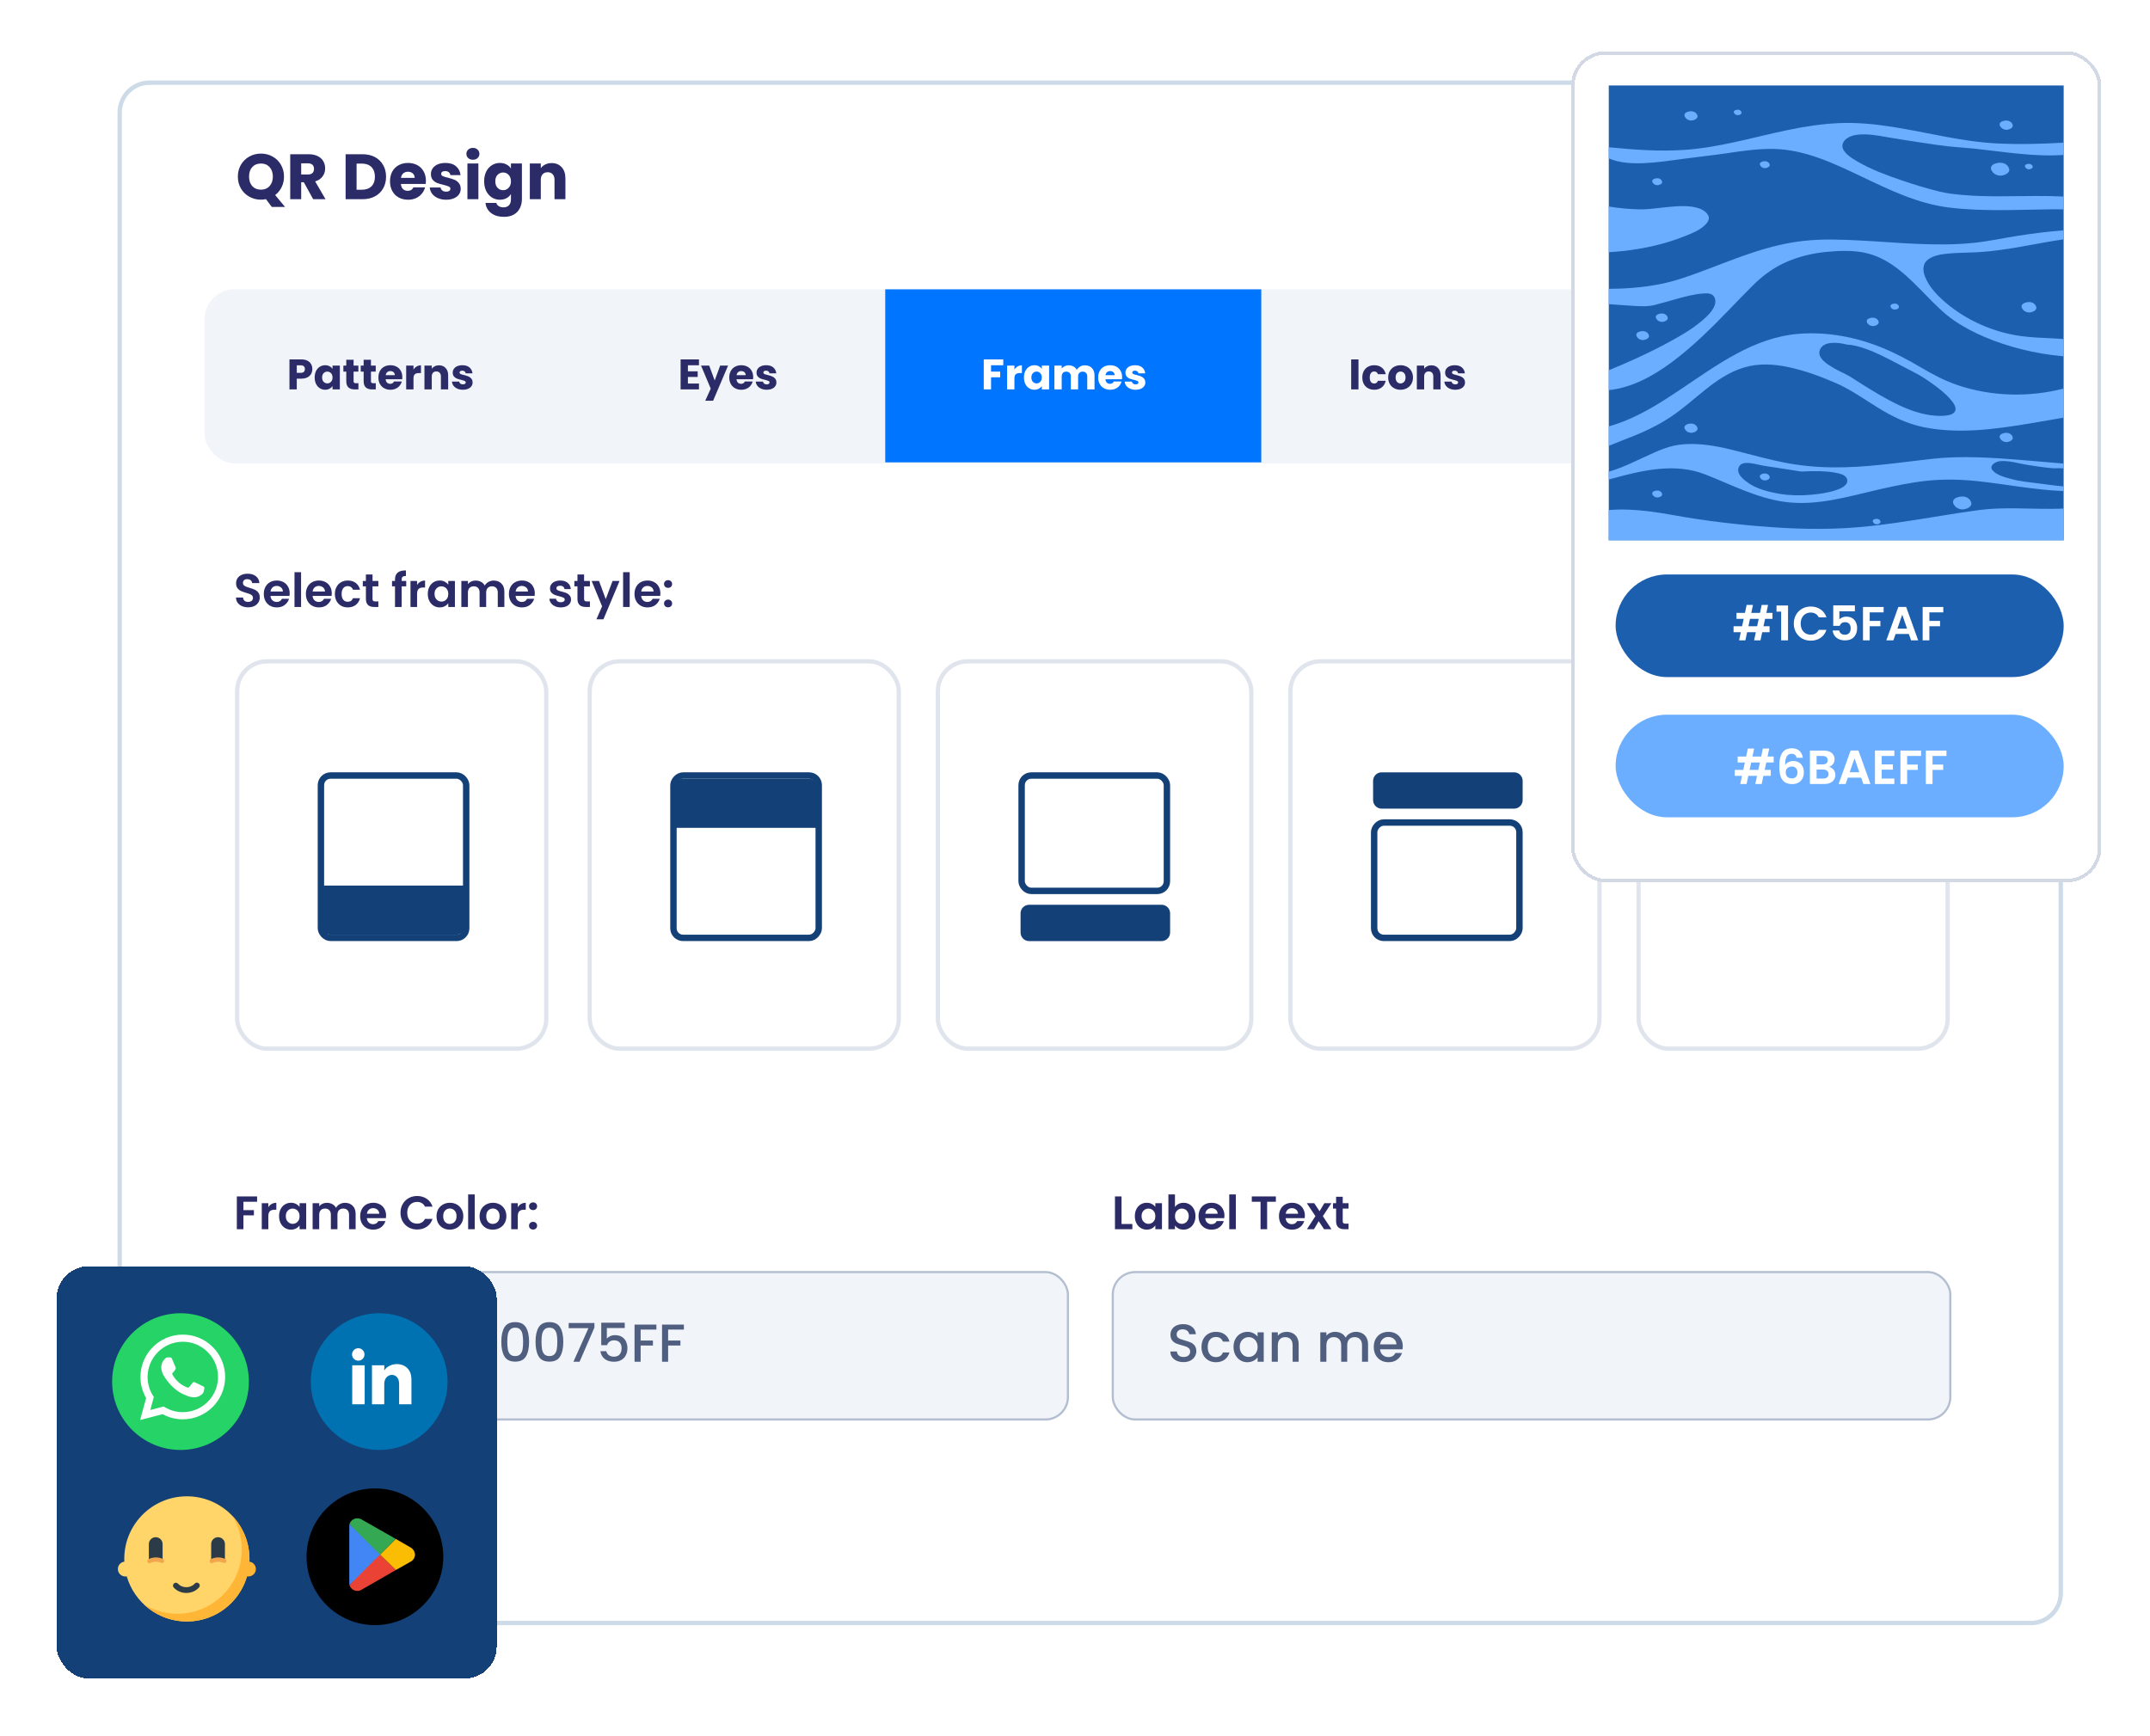 <svg width="494" height="399" viewBox="0 0 494 399" fill="none" xmlns="http://www.w3.org/2000/svg">
<g filter="url(#filter0_d_8071_1211)">
<rect x="27" y="18" width="447" height="355" rx="7.364" fill="white"/>
<rect x="27.5" y="18.5" width="446" height="354" rx="6.864" stroke="#CDDBE8"/>
<rect x="47" y="66" width="402" height="40" rx="6.873" fill="#F1F4F9"/>
<rect x="203.399" y="66" width="86.4" height="39.764" fill="#0075FF"/>
<path d="M71.762 84.326C71.762 84.726 71.67 85.092 71.487 85.426C71.303 85.754 71.022 86.019 70.642 86.222C70.263 86.424 69.791 86.526 69.228 86.526H68.188V89H66.509V82.108H69.228C69.778 82.108 70.243 82.203 70.623 82.392C71.002 82.582 71.287 82.844 71.477 83.178C71.667 83.512 71.762 83.894 71.762 84.326ZM69.101 85.191C69.422 85.191 69.66 85.115 69.818 84.965C69.975 84.814 70.053 84.602 70.053 84.326C70.053 84.052 69.975 83.839 69.818 83.688C69.66 83.538 69.422 83.463 69.101 83.463H68.188V85.191H69.101ZM72.302 86.251C72.302 85.688 72.406 85.194 72.616 84.768C72.832 84.343 73.123 84.016 73.49 83.787C73.856 83.558 74.265 83.443 74.717 83.443C75.103 83.443 75.44 83.522 75.728 83.678C76.023 83.836 76.249 84.042 76.406 84.297V83.522H78.085V89H76.406V88.224C76.242 88.48 76.013 88.686 75.719 88.843C75.43 89 75.093 89.079 74.707 89.079C74.262 89.079 73.856 88.964 73.49 88.735C73.123 88.499 72.832 88.169 72.616 87.743C72.406 87.311 72.302 86.814 72.302 86.251ZM76.406 86.261C76.406 85.842 76.288 85.511 76.052 85.269C75.823 85.027 75.542 84.906 75.208 84.906C74.874 84.906 74.589 85.027 74.354 85.269C74.125 85.505 74.01 85.832 74.01 86.251C74.01 86.67 74.125 87.004 74.354 87.252C74.589 87.495 74.874 87.616 75.208 87.616C75.542 87.616 75.823 87.495 76.052 87.252C76.288 87.01 76.406 86.68 76.406 86.261ZM82.353 87.576V89H81.499C80.89 89 80.415 88.853 80.075 88.558C79.735 88.257 79.564 87.769 79.564 87.095V84.916H78.897V83.522H79.564V82.186H81.243V83.522H82.343V84.916H81.243V87.115C81.243 87.278 81.283 87.396 81.361 87.468C81.44 87.54 81.571 87.576 81.754 87.576H82.353ZM86.341 87.576V89H85.487C84.879 89 84.404 88.853 84.064 88.558C83.723 88.257 83.553 87.769 83.553 87.095V84.916H82.885V83.522H83.553V82.186H85.232V83.522H86.332V84.916H85.232V87.115C85.232 87.278 85.271 87.396 85.35 87.468C85.428 87.54 85.559 87.576 85.743 87.576H86.341ZM92.441 86.172C92.441 86.329 92.431 86.493 92.412 86.663H88.612C88.638 87.004 88.746 87.266 88.936 87.449C89.132 87.626 89.371 87.714 89.653 87.714C90.072 87.714 90.363 87.537 90.526 87.184H92.313C92.222 87.544 92.055 87.868 91.813 88.156C91.577 88.444 91.279 88.669 90.919 88.833C90.559 88.997 90.157 89.079 89.712 89.079C89.175 89.079 88.697 88.964 88.278 88.735C87.859 88.506 87.532 88.178 87.296 87.753C87.061 87.328 86.943 86.83 86.943 86.261C86.943 85.691 87.057 85.194 87.286 84.768C87.522 84.343 87.849 84.016 88.268 83.787C88.687 83.558 89.168 83.443 89.712 83.443C90.242 83.443 90.713 83.554 91.125 83.777C91.538 83.999 91.858 84.317 92.088 84.729C92.323 85.141 92.441 85.623 92.441 86.172ZM90.723 85.731C90.723 85.442 90.625 85.213 90.428 85.043C90.232 84.873 89.986 84.788 89.692 84.788C89.41 84.788 89.171 84.87 88.975 85.034C88.785 85.197 88.668 85.43 88.622 85.731H90.723ZM95.006 84.434C95.202 84.133 95.447 83.898 95.742 83.728C96.037 83.551 96.364 83.463 96.724 83.463V85.24H96.262C95.843 85.24 95.529 85.331 95.32 85.514C95.11 85.691 95.006 86.005 95.006 86.457V89H93.327V83.522H95.006V84.434ZM100.864 83.463C101.506 83.463 102.016 83.672 102.396 84.091C102.782 84.503 102.975 85.073 102.975 85.799V89H101.306V86.025C101.306 85.659 101.211 85.374 101.022 85.171C100.832 84.968 100.576 84.867 100.256 84.867C99.935 84.867 99.68 84.968 99.49 85.171C99.3 85.374 99.205 85.659 99.205 86.025V89H97.526V83.522H99.205V84.248C99.375 84.006 99.604 83.816 99.892 83.678C100.18 83.534 100.504 83.463 100.864 83.463ZM106.371 89.079C105.893 89.079 105.467 88.997 105.094 88.833C104.721 88.669 104.427 88.447 104.211 88.165C103.995 87.877 103.874 87.557 103.847 87.203H105.507C105.526 87.393 105.615 87.547 105.772 87.665C105.929 87.782 106.122 87.841 106.351 87.841C106.561 87.841 106.721 87.802 106.832 87.724C106.95 87.638 107.009 87.531 107.009 87.4C107.009 87.243 106.927 87.128 106.763 87.056C106.6 86.978 106.335 86.892 105.968 86.801C105.575 86.709 105.248 86.614 104.986 86.516C104.725 86.411 104.499 86.251 104.309 86.035C104.119 85.812 104.024 85.514 104.024 85.141C104.024 84.827 104.109 84.543 104.279 84.287C104.456 84.025 104.711 83.819 105.045 83.669C105.386 83.518 105.788 83.443 106.253 83.443C106.94 83.443 107.48 83.613 107.873 83.954C108.272 84.294 108.501 84.746 108.56 85.308H107.009C106.983 85.118 106.898 84.968 106.754 84.857C106.616 84.746 106.433 84.69 106.204 84.69C106.007 84.69 105.857 84.729 105.752 84.808C105.647 84.88 105.595 84.981 105.595 85.112C105.595 85.269 105.677 85.387 105.841 85.466C106.011 85.544 106.273 85.623 106.626 85.701C107.032 85.806 107.362 85.91 107.618 86.015C107.873 86.114 108.095 86.277 108.285 86.506C108.482 86.729 108.583 87.03 108.59 87.409C108.59 87.73 108.498 88.018 108.315 88.273C108.138 88.522 107.879 88.719 107.539 88.862C107.205 89.007 106.816 89.079 106.371 89.079Z" fill="#2B2B67"/>
<path d="M158.059 83.453V84.847H160.307V86.143H158.059V87.655H160.601V89H156.38V82.108H160.601V83.453H158.059ZM167.288 83.522L163.851 91.602H162.045L163.302 88.814L161.073 83.522H162.948L164.215 86.948L165.471 83.522H167.288ZM173.059 86.172C173.059 86.329 173.049 86.493 173.03 86.663H169.23C169.256 87.004 169.364 87.266 169.554 87.449C169.751 87.626 169.989 87.714 170.271 87.714C170.69 87.714 170.981 87.537 171.145 87.184H172.932C172.84 87.544 172.673 87.868 172.431 88.156C172.195 88.444 171.897 88.669 171.537 88.833C171.177 88.997 170.775 89.079 170.33 89.079C169.793 89.079 169.315 88.964 168.896 88.735C168.477 88.506 168.15 88.178 167.915 87.753C167.679 87.328 167.561 86.83 167.561 86.261C167.561 85.691 167.676 85.194 167.905 84.768C168.14 84.343 168.468 84.016 168.887 83.787C169.305 83.558 169.787 83.443 170.33 83.443C170.86 83.443 171.331 83.554 171.744 83.777C172.156 83.999 172.477 84.317 172.706 84.729C172.941 85.141 173.059 85.623 173.059 86.172ZM171.341 85.731C171.341 85.442 171.243 85.213 171.047 85.043C170.85 84.873 170.605 84.788 170.31 84.788C170.029 84.788 169.79 84.87 169.593 85.034C169.404 85.197 169.286 85.43 169.24 85.731H171.341ZM176.174 89.079C175.696 89.079 175.27 88.997 174.897 88.833C174.524 88.669 174.23 88.447 174.014 88.165C173.798 87.877 173.677 87.557 173.65 87.203H175.31C175.329 87.393 175.418 87.547 175.575 87.665C175.732 87.782 175.925 87.841 176.154 87.841C176.364 87.841 176.524 87.802 176.635 87.724C176.753 87.638 176.812 87.531 176.812 87.4C176.812 87.243 176.73 87.128 176.566 87.056C176.403 86.978 176.138 86.892 175.771 86.801C175.378 86.709 175.051 86.614 174.789 86.516C174.528 86.411 174.302 86.251 174.112 86.035C173.922 85.812 173.827 85.514 173.827 85.141C173.827 84.827 173.912 84.543 174.082 84.287C174.259 84.025 174.514 83.819 174.848 83.669C175.189 83.518 175.591 83.443 176.056 83.443C176.743 83.443 177.283 83.613 177.676 83.954C178.075 84.294 178.304 84.746 178.363 85.308H176.812C176.786 85.118 176.701 84.968 176.557 84.857C176.419 84.746 176.236 84.69 176.007 84.69C175.81 84.69 175.66 84.729 175.555 84.808C175.45 84.88 175.398 84.981 175.398 85.112C175.398 85.269 175.48 85.387 175.644 85.466C175.814 85.544 176.076 85.623 176.429 85.701C176.835 85.806 177.165 85.91 177.421 86.015C177.676 86.114 177.898 86.277 178.088 86.506C178.285 86.729 178.386 87.03 178.393 87.409C178.393 87.73 178.301 88.018 178.118 88.273C177.941 88.522 177.682 88.719 177.342 88.862C177.008 89.007 176.619 89.079 176.174 89.079Z" fill="#2B2B67"/>
<path d="M230.52 82.108V83.453H227.712V84.906H229.813V86.212H227.712V89H226.033V82.108H230.52ZM233.081 84.434C233.278 84.133 233.523 83.898 233.818 83.728C234.112 83.551 234.44 83.463 234.8 83.463V85.24H234.338C233.919 85.24 233.605 85.331 233.396 85.514C233.186 85.691 233.081 86.005 233.081 86.457V89H231.403V83.522H233.081V84.434ZM235.268 86.251C235.268 85.688 235.373 85.194 235.583 84.768C235.799 84.343 236.09 84.016 236.456 83.787C236.823 83.558 237.232 83.443 237.684 83.443C238.07 83.443 238.407 83.522 238.695 83.678C238.989 83.836 239.215 84.042 239.372 84.297V83.522H241.051V89H239.372V88.224C239.209 88.48 238.98 88.686 238.685 88.843C238.397 89 238.06 89.079 237.674 89.079C237.229 89.079 236.823 88.964 236.456 88.735C236.09 88.499 235.799 88.169 235.583 87.743C235.373 87.311 235.268 86.814 235.268 86.251ZM239.372 86.261C239.372 85.842 239.255 85.511 239.019 85.269C238.79 85.027 238.508 84.906 238.175 84.906C237.841 84.906 237.556 85.027 237.32 85.269C237.091 85.505 236.977 85.832 236.977 86.251C236.977 86.67 237.091 87.004 237.32 87.252C237.556 87.495 237.841 87.616 238.175 87.616C238.508 87.616 238.79 87.495 239.019 87.252C239.255 87.01 239.372 86.68 239.372 86.261ZM249.256 83.463C249.937 83.463 250.477 83.669 250.876 84.081C251.282 84.493 251.485 85.066 251.485 85.799V89H249.816V86.025C249.816 85.672 249.721 85.4 249.531 85.21C249.348 85.014 249.093 84.916 248.766 84.916C248.438 84.916 248.18 85.014 247.99 85.21C247.807 85.4 247.715 85.672 247.715 86.025V89H246.046V86.025C246.046 85.672 245.951 85.4 245.761 85.21C245.578 85.014 245.323 84.916 244.995 84.916C244.668 84.916 244.41 85.014 244.22 85.21C244.036 85.4 243.945 85.672 243.945 86.025V89H242.266V83.522H243.945V84.209C244.115 83.98 244.338 83.8 244.612 83.669C244.887 83.531 245.198 83.463 245.545 83.463C245.958 83.463 246.324 83.551 246.645 83.728C246.972 83.904 247.227 84.156 247.411 84.484C247.6 84.183 247.859 83.937 248.186 83.747C248.514 83.558 248.87 83.463 249.256 83.463ZM257.824 86.172C257.824 86.329 257.814 86.493 257.794 86.663H253.995C254.021 87.004 254.129 87.266 254.319 87.449C254.515 87.626 254.754 87.714 255.035 87.714C255.454 87.714 255.746 87.537 255.909 87.184H257.696C257.604 87.544 257.438 87.868 257.195 88.156C256.96 88.444 256.662 88.669 256.302 88.833C255.942 88.997 255.539 89.079 255.094 89.079C254.558 89.079 254.08 88.964 253.661 88.735C253.242 88.506 252.915 88.178 252.679 87.753C252.443 87.328 252.326 86.83 252.326 86.261C252.326 85.691 252.44 85.194 252.669 84.768C252.905 84.343 253.232 84.016 253.651 83.787C254.07 83.558 254.551 83.443 255.094 83.443C255.624 83.443 256.096 83.554 256.508 83.777C256.92 83.999 257.241 84.317 257.47 84.729C257.706 85.141 257.824 85.623 257.824 86.172ZM256.106 85.731C256.106 85.442 256.007 85.213 255.811 85.043C255.615 84.873 255.369 84.788 255.075 84.788C254.793 84.788 254.554 84.87 254.358 85.034C254.168 85.197 254.05 85.43 254.004 85.731H256.106ZM260.938 89.079C260.46 89.079 260.035 88.997 259.662 88.833C259.289 88.669 258.994 88.447 258.778 88.165C258.562 87.877 258.441 87.557 258.415 87.203H260.074C260.094 87.393 260.182 87.547 260.339 87.665C260.496 87.782 260.689 87.841 260.918 87.841C261.128 87.841 261.288 87.802 261.4 87.724C261.517 87.638 261.576 87.531 261.576 87.4C261.576 87.243 261.494 87.128 261.331 87.056C261.167 86.978 260.902 86.892 260.536 86.801C260.143 86.709 259.816 86.614 259.554 86.516C259.292 86.411 259.066 86.251 258.876 86.035C258.686 85.812 258.592 85.514 258.592 85.141C258.592 84.827 258.677 84.543 258.847 84.287C259.024 84.025 259.279 83.819 259.613 83.669C259.953 83.518 260.356 83.443 260.82 83.443C261.508 83.443 262.048 83.613 262.44 83.954C262.84 84.294 263.069 84.746 263.128 85.308H261.576C261.55 85.118 261.465 84.968 261.321 84.857C261.184 84.746 261 84.69 260.771 84.69C260.575 84.69 260.424 84.729 260.32 84.808C260.215 84.88 260.162 84.981 260.162 85.112C260.162 85.269 260.244 85.387 260.408 85.466C260.578 85.544 260.84 85.623 261.193 85.701C261.599 85.806 261.93 85.91 262.185 86.015C262.44 86.114 262.663 86.277 262.853 86.506C263.049 86.729 263.15 87.03 263.157 87.409C263.157 87.73 263.065 88.018 262.882 88.273C262.705 88.522 262.447 88.719 262.106 88.862C261.773 89.007 261.383 89.079 260.938 89.079Z" fill="white"/>
<path d="M312.133 82.108V89H310.454V82.108H312.133ZM313.016 86.261C313.016 85.691 313.13 85.194 313.36 84.768C313.595 84.343 313.919 84.016 314.332 83.787C314.75 83.558 315.228 83.443 315.765 83.443C316.452 83.443 317.025 83.623 317.483 83.983C317.948 84.343 318.252 84.85 318.396 85.505H316.609C316.459 85.086 316.168 84.876 315.736 84.876C315.428 84.876 315.182 84.998 314.999 85.24C314.816 85.475 314.724 85.816 314.724 86.261C314.724 86.706 314.816 87.049 314.999 87.292C315.182 87.527 315.428 87.645 315.736 87.645C316.168 87.645 316.459 87.436 316.609 87.017H318.396C318.252 87.658 317.948 88.162 317.483 88.529C317.018 88.895 316.446 89.079 315.765 89.079C315.228 89.079 314.75 88.964 314.332 88.735C313.919 88.506 313.595 88.178 313.36 87.753C313.13 87.328 313.016 86.83 313.016 86.261ZM321.788 89.079C321.251 89.079 320.767 88.964 320.335 88.735C319.91 88.506 319.573 88.178 319.324 87.753C319.082 87.328 318.961 86.83 318.961 86.261C318.961 85.698 319.085 85.204 319.334 84.778C319.582 84.346 319.923 84.016 320.355 83.787C320.787 83.558 321.271 83.443 321.808 83.443C322.345 83.443 322.829 83.558 323.261 83.787C323.693 84.016 324.033 84.346 324.282 84.778C324.531 85.204 324.655 85.698 324.655 86.261C324.655 86.824 324.527 87.321 324.272 87.753C324.023 88.178 323.68 88.506 323.241 88.735C322.809 88.964 322.325 89.079 321.788 89.079ZM321.788 87.626C322.109 87.626 322.381 87.508 322.603 87.272C322.832 87.036 322.947 86.699 322.947 86.261C322.947 85.822 322.835 85.485 322.613 85.249C322.397 85.014 322.129 84.896 321.808 84.896C321.481 84.896 321.209 85.014 320.993 85.249C320.777 85.478 320.669 85.816 320.669 86.261C320.669 86.699 320.774 87.036 320.983 87.272C321.199 87.508 321.467 87.626 321.788 87.626ZM328.884 83.463C329.525 83.463 330.036 83.672 330.416 84.091C330.802 84.503 330.995 85.073 330.995 85.799V89H329.326V86.025C329.326 85.659 329.231 85.374 329.041 85.171C328.851 84.968 328.596 84.867 328.275 84.867C327.955 84.867 327.699 84.968 327.509 85.171C327.32 85.374 327.225 85.659 327.225 86.025V89H325.546V83.522H327.225V84.248C327.395 84.006 327.624 83.816 327.912 83.678C328.2 83.534 328.524 83.463 328.884 83.463ZM334.39 89.079C333.912 89.079 333.487 88.997 333.114 88.833C332.741 88.669 332.446 88.447 332.23 88.165C332.014 87.877 331.893 87.557 331.867 87.203H333.526C333.546 87.393 333.634 87.547 333.791 87.665C333.948 87.782 334.142 87.841 334.371 87.841C334.58 87.841 334.74 87.802 334.852 87.724C334.97 87.638 335.028 87.531 335.028 87.4C335.028 87.243 334.947 87.128 334.783 87.056C334.619 86.978 334.354 86.892 333.988 86.801C333.595 86.709 333.268 86.614 333.006 86.516C332.744 86.411 332.518 86.251 332.328 86.035C332.139 85.812 332.044 85.514 332.044 85.141C332.044 84.827 332.129 84.543 332.299 84.287C332.476 84.025 332.731 83.819 333.065 83.669C333.405 83.518 333.808 83.443 334.272 83.443C334.96 83.443 335.5 83.613 335.892 83.954C336.292 84.294 336.521 84.746 336.58 85.308H335.028C335.002 85.118 334.917 84.968 334.773 84.857C334.636 84.746 334.452 84.69 334.223 84.69C334.027 84.69 333.876 84.729 333.772 84.808C333.667 84.88 333.615 84.981 333.615 85.112C333.615 85.269 333.696 85.387 333.86 85.466C334.03 85.544 334.292 85.623 334.646 85.701C335.051 85.806 335.382 85.91 335.637 86.015C335.892 86.114 336.115 86.277 336.305 86.506C336.501 86.729 336.603 87.03 336.609 87.409C336.609 87.73 336.518 88.018 336.334 88.273C336.158 88.522 335.899 88.719 335.559 88.862C335.225 89.007 334.835 89.079 334.39 89.079Z" fill="#2B2B67"/>
<path d="M385.213 82.108V83.453H383.387V89H381.708V83.453H379.882V82.108H385.213ZM391.22 86.172C391.22 86.329 391.21 86.493 391.191 86.663H387.391C387.417 87.004 387.525 87.266 387.715 87.449C387.911 87.626 388.15 87.714 388.432 87.714C388.851 87.714 389.142 87.537 389.306 87.184H391.093C391.001 87.544 390.834 87.868 390.592 88.156C390.356 88.444 390.058 88.669 389.698 88.833C389.338 88.997 388.936 89.079 388.491 89.079C387.954 89.079 387.476 88.964 387.057 88.735C386.638 88.506 386.311 88.178 386.075 87.753C385.84 87.328 385.722 86.83 385.722 86.261C385.722 85.691 385.837 85.194 386.066 84.768C386.301 84.343 386.629 84.016 387.047 83.787C387.466 83.558 387.947 83.443 388.491 83.443C389.021 83.443 389.492 83.554 389.905 83.777C390.317 83.999 390.638 84.317 390.867 84.729C391.102 85.141 391.22 85.623 391.22 86.172ZM389.502 85.731C389.502 85.442 389.404 85.213 389.207 85.043C389.011 84.873 388.766 84.788 388.471 84.788C388.19 84.788 387.951 84.87 387.754 85.034C387.565 85.197 387.447 85.43 387.401 85.731H389.502ZM399.096 83.463C399.777 83.463 400.317 83.669 400.716 84.081C401.122 84.493 401.325 85.066 401.325 85.799V89H399.656V86.025C399.656 85.672 399.561 85.4 399.371 85.21C399.188 85.014 398.933 84.916 398.606 84.916C398.278 84.916 398.02 85.014 397.83 85.21C397.647 85.4 397.555 85.672 397.555 86.025V89H395.886V86.025C395.886 85.672 395.791 85.4 395.601 85.21C395.418 85.014 395.163 84.916 394.835 84.916C394.508 84.916 394.25 85.014 394.06 85.21C393.876 85.4 393.785 85.672 393.785 86.025V89H392.106V83.522H393.785V84.209C393.955 83.98 394.178 83.8 394.452 83.669C394.727 83.531 395.038 83.463 395.385 83.463C395.798 83.463 396.164 83.551 396.485 83.728C396.812 83.904 397.067 84.156 397.251 84.484C397.44 84.183 397.699 83.937 398.026 83.747C398.354 83.558 398.71 83.463 399.096 83.463ZM404.178 84.297C404.342 84.042 404.568 83.836 404.856 83.678C405.144 83.522 405.481 83.443 405.867 83.443C406.319 83.443 406.728 83.558 407.094 83.787C407.461 84.016 407.749 84.343 407.958 84.768C408.174 85.194 408.282 85.688 408.282 86.251C408.282 86.814 408.174 87.311 407.958 87.743C407.749 88.169 407.461 88.499 407.094 88.735C406.728 88.964 406.319 89.079 405.867 89.079C405.487 89.079 405.15 89 404.856 88.843C404.568 88.686 404.342 88.483 404.178 88.234V91.612H402.499V83.522H404.178V84.297ZM406.574 86.251C406.574 85.832 406.456 85.505 406.22 85.269C405.991 85.027 405.707 84.906 405.366 84.906C405.032 84.906 404.748 85.027 404.512 85.269C404.283 85.511 404.168 85.842 404.168 86.261C404.168 86.68 404.283 87.01 404.512 87.252C404.748 87.495 405.032 87.616 405.366 87.616C405.7 87.616 405.985 87.495 406.22 87.252C406.456 87.004 406.574 86.67 406.574 86.251ZM410.842 81.734V89H409.163V81.734H410.842ZM411.725 86.251C411.725 85.688 411.83 85.194 412.039 84.768C412.255 84.343 412.546 84.016 412.913 83.787C413.279 83.558 413.688 83.443 414.14 83.443C414.526 83.443 414.863 83.522 415.151 83.678C415.446 83.836 415.672 84.042 415.829 84.297V83.522H417.508V89H415.829V88.224C415.665 88.48 415.436 88.686 415.142 88.843C414.854 89 414.516 89.079 414.13 89.079C413.685 89.079 413.279 88.964 412.913 88.735C412.546 88.499 412.255 88.169 412.039 87.743C411.83 87.311 411.725 86.814 411.725 86.251ZM415.829 86.261C415.829 85.842 415.711 85.511 415.475 85.269C415.246 85.027 414.965 84.906 414.631 84.906C414.297 84.906 414.012 85.027 413.777 85.269C413.548 85.505 413.433 85.832 413.433 86.251C413.433 86.67 413.548 87.004 413.777 87.252C414.012 87.495 414.297 87.616 414.631 87.616C414.965 87.616 415.246 87.495 415.475 87.252C415.711 87.01 415.829 86.68 415.829 86.261ZM421.776 87.576V89H420.922C420.313 89 419.838 88.853 419.498 88.558C419.158 88.257 418.987 87.769 418.987 87.095V84.916H418.32V83.522H418.987V82.186H420.666V83.522H421.766V84.916H420.666V87.115C420.666 87.278 420.706 87.396 420.784 87.468C420.863 87.54 420.994 87.576 421.177 87.576H421.776ZM427.875 86.172C427.875 86.329 427.866 86.493 427.846 86.663H424.046C424.072 87.004 424.18 87.266 424.37 87.449C424.567 87.626 424.806 87.714 425.087 87.714C425.506 87.714 425.797 87.537 425.961 87.184H427.748C427.656 87.544 427.489 87.868 427.247 88.156C427.011 88.444 426.714 88.669 426.354 88.833C425.994 88.997 425.591 89.079 425.146 89.079C424.609 89.079 424.131 88.964 423.712 88.735C423.294 88.506 422.966 88.178 422.731 87.753C422.495 87.328 422.377 86.83 422.377 86.261C422.377 85.691 422.492 85.194 422.721 84.768C422.956 84.343 423.284 84.016 423.703 83.787C424.122 83.558 424.603 83.443 425.146 83.443C425.676 83.443 426.147 83.554 426.56 83.777C426.972 83.999 427.293 84.317 427.522 84.729C427.758 85.141 427.875 85.623 427.875 86.172ZM426.157 85.731C426.157 85.442 426.059 85.213 425.863 85.043C425.666 84.873 425.421 84.788 425.126 84.788C424.845 84.788 424.606 84.87 424.41 85.034C424.22 85.197 424.102 85.43 424.056 85.731H426.157ZM430.99 89.079C430.512 89.079 430.087 88.997 429.713 88.833C429.34 88.669 429.046 88.447 428.83 88.165C428.614 87.877 428.493 87.557 428.467 87.203H430.126C430.145 87.393 430.234 87.547 430.391 87.665C430.548 87.782 430.741 87.841 430.97 87.841C431.18 87.841 431.34 87.802 431.451 87.724C431.569 87.638 431.628 87.531 431.628 87.4C431.628 87.243 431.546 87.128 431.383 87.056C431.219 86.978 430.954 86.892 430.587 86.801C430.195 86.709 429.867 86.614 429.605 86.516C429.344 86.411 429.118 86.251 428.928 86.035C428.738 85.812 428.643 85.514 428.643 85.141C428.643 84.827 428.728 84.543 428.899 84.287C429.075 84.025 429.331 83.819 429.664 83.669C430.005 83.518 430.407 83.443 430.872 83.443C431.559 83.443 432.099 83.613 432.492 83.954C432.891 84.294 433.12 84.746 433.179 85.308H431.628C431.602 85.118 431.517 84.968 431.373 84.857C431.235 84.746 431.052 84.69 430.823 84.69C430.627 84.69 430.476 84.729 430.371 84.808C430.267 84.88 430.214 84.981 430.214 85.112C430.214 85.269 430.296 85.387 430.46 85.466C430.63 85.544 430.892 85.623 431.245 85.701C431.651 85.806 431.981 85.91 432.237 86.015C432.492 86.114 432.715 86.277 432.904 86.506C433.101 86.729 433.202 87.03 433.209 87.409C433.209 87.73 433.117 88.018 432.934 88.273C432.757 88.522 432.499 88.719 432.158 88.862C431.824 89.007 431.435 89.079 430.99 89.079Z" fill="#2B2B67"/>
<path d="M62.441 47.059L61.115 45.277C60.723 45.355 60.34 45.395 59.967 45.395C58.995 45.395 58.101 45.169 57.286 44.717C56.481 44.266 55.838 43.637 55.357 42.832C54.886 42.017 54.65 41.104 54.65 40.093C54.65 39.081 54.886 38.173 55.357 37.368C55.838 36.563 56.481 35.935 57.286 35.483C58.101 35.032 58.995 34.806 59.967 34.806C60.939 34.806 61.827 35.032 62.632 35.483C63.447 35.935 64.085 36.563 64.547 37.368C65.018 38.173 65.254 39.081 65.254 40.093C65.254 40.976 65.072 41.786 64.709 42.523C64.355 43.249 63.859 43.853 63.221 44.334L65.489 47.059H62.441ZM57.227 40.093C57.227 41.006 57.473 41.737 57.964 42.287C58.464 42.827 59.132 43.097 59.967 43.097C60.791 43.097 61.449 42.822 61.94 42.272C62.441 41.723 62.691 40.996 62.691 40.093C62.691 39.18 62.441 38.453 61.94 37.913C61.449 37.363 60.791 37.088 59.967 37.088C59.132 37.088 58.464 37.358 57.964 37.898C57.473 38.438 57.227 39.17 57.227 40.093ZM71.956 45.291L69.806 41.389H69.202V45.291H66.683V34.953H70.91C71.725 34.953 72.417 35.095 72.987 35.38C73.566 35.665 73.998 36.057 74.283 36.558C74.567 37.049 74.71 37.599 74.71 38.208C74.71 38.895 74.513 39.509 74.121 40.049C73.738 40.589 73.168 40.971 72.412 41.197L74.798 45.291H71.956ZM69.202 39.607H70.763C71.224 39.607 71.568 39.494 71.794 39.268C72.029 39.042 72.147 38.723 72.147 38.311C72.147 37.918 72.029 37.609 71.794 37.383C71.568 37.157 71.224 37.044 70.763 37.044H69.202V39.607ZM83.285 34.953C84.375 34.953 85.327 35.169 86.142 35.601C86.957 36.033 87.585 36.642 88.027 37.427C88.479 38.203 88.705 39.101 88.705 40.122C88.705 41.133 88.479 42.032 88.027 42.817C87.585 43.603 86.952 44.212 86.127 44.644C85.312 45.075 84.365 45.291 83.285 45.291H79.412V34.953H83.285ZM83.123 43.112C84.075 43.112 84.817 42.852 85.347 42.331C85.877 41.811 86.142 41.075 86.142 40.122C86.142 39.17 85.877 38.429 85.347 37.898C84.817 37.368 84.075 37.103 83.123 37.103H81.93V43.112H83.123ZM97.859 41.05C97.859 41.286 97.844 41.531 97.814 41.786H92.115C92.154 42.297 92.316 42.69 92.601 42.965C92.895 43.23 93.254 43.362 93.676 43.362C94.304 43.362 94.741 43.097 94.987 42.567H97.667C97.53 43.107 97.279 43.593 96.916 44.025C96.562 44.457 96.116 44.796 95.576 45.041C95.036 45.287 94.432 45.409 93.764 45.409C92.959 45.409 92.243 45.237 91.614 44.894C90.986 44.55 90.495 44.059 90.141 43.421C89.788 42.783 89.611 42.037 89.611 41.183C89.611 40.328 89.783 39.582 90.127 38.944C90.48 38.306 90.971 37.815 91.599 37.471C92.228 37.128 92.949 36.956 93.764 36.956C94.56 36.956 95.266 37.123 95.885 37.457C96.504 37.79 96.985 38.267 97.328 38.885C97.682 39.504 97.859 40.225 97.859 41.05ZM95.281 40.387C95.281 39.955 95.134 39.612 94.839 39.356C94.545 39.101 94.177 38.974 93.735 38.974C93.313 38.974 92.954 39.096 92.66 39.342C92.375 39.587 92.198 39.936 92.13 40.387H95.281ZM102.53 45.409C101.813 45.409 101.175 45.287 100.616 45.041C100.056 44.796 99.614 44.462 99.29 44.04C98.966 43.608 98.784 43.127 98.745 42.596H101.234C101.264 42.881 101.396 43.112 101.632 43.289C101.867 43.465 102.157 43.554 102.501 43.554C102.815 43.554 103.055 43.495 103.222 43.377C103.399 43.249 103.487 43.087 103.487 42.891C103.487 42.655 103.365 42.483 103.119 42.376C102.874 42.258 102.476 42.13 101.926 41.993C101.337 41.855 100.846 41.713 100.454 41.566C100.061 41.408 99.722 41.168 99.437 40.844C99.153 40.51 99.01 40.063 99.01 39.504C99.01 39.032 99.138 38.605 99.393 38.222C99.658 37.83 100.041 37.52 100.542 37.295C101.053 37.069 101.656 36.956 102.353 36.956C103.384 36.956 104.194 37.211 104.783 37.722C105.382 38.232 105.726 38.91 105.814 39.754H103.487C103.448 39.469 103.321 39.243 103.105 39.077C102.898 38.91 102.623 38.826 102.28 38.826C101.985 38.826 101.759 38.885 101.602 39.003C101.445 39.111 101.367 39.263 101.367 39.459C101.367 39.695 101.489 39.872 101.735 39.99C101.99 40.108 102.383 40.225 102.913 40.343C103.522 40.5 104.018 40.657 104.401 40.814C104.783 40.962 105.117 41.207 105.402 41.551C105.697 41.885 105.849 42.336 105.859 42.906C105.859 43.387 105.721 43.819 105.446 44.202C105.181 44.575 104.793 44.869 104.283 45.085C103.782 45.301 103.198 45.409 102.53 45.409ZM108.666 36.219C108.224 36.219 107.861 36.092 107.576 35.837C107.301 35.572 107.164 35.248 107.164 34.865C107.164 34.472 107.301 34.148 107.576 33.893C107.861 33.627 108.224 33.495 108.666 33.495C109.098 33.495 109.451 33.627 109.726 33.893C110.011 34.148 110.153 34.472 110.153 34.865C110.153 35.248 110.011 35.572 109.726 35.837C109.451 36.092 109.098 36.219 108.666 36.219ZM109.918 37.074V45.291H107.399V37.074H109.918ZM114.865 36.956C115.444 36.956 115.95 37.074 116.382 37.309C116.824 37.545 117.162 37.854 117.398 38.237V37.074H119.916V45.277C119.916 46.033 119.764 46.715 119.46 47.324C119.165 47.942 118.709 48.433 118.09 48.797C117.481 49.16 116.72 49.342 115.807 49.342C114.59 49.342 113.603 49.052 112.847 48.473C112.091 47.903 111.659 47.127 111.551 46.146H114.04C114.119 46.46 114.305 46.705 114.6 46.882C114.894 47.069 115.258 47.162 115.69 47.162C116.21 47.162 116.622 47.01 116.927 46.705C117.241 46.411 117.398 45.935 117.398 45.277V44.113C117.152 44.496 116.814 44.81 116.382 45.056C115.95 45.291 115.444 45.409 114.865 45.409C114.187 45.409 113.574 45.237 113.024 44.894C112.474 44.54 112.037 44.045 111.713 43.406C111.399 42.758 111.242 42.012 111.242 41.168C111.242 40.324 111.399 39.582 111.713 38.944C112.037 38.306 112.474 37.815 113.024 37.471C113.574 37.128 114.187 36.956 114.865 36.956ZM117.398 41.183C117.398 40.554 117.221 40.058 116.868 39.695C116.524 39.332 116.102 39.15 115.601 39.15C115.1 39.15 114.673 39.332 114.32 39.695C113.976 40.049 113.804 40.539 113.804 41.168C113.804 41.796 113.976 42.297 114.32 42.67C114.673 43.033 115.1 43.215 115.601 43.215C116.102 43.215 116.524 43.033 116.868 42.67C117.221 42.307 117.398 41.811 117.398 41.183ZM126.745 36.985C127.708 36.985 128.473 37.3 129.043 37.928C129.622 38.546 129.912 39.401 129.912 40.49V45.291H127.408V40.829C127.408 40.279 127.266 39.852 126.981 39.548C126.696 39.243 126.313 39.091 125.832 39.091C125.351 39.091 124.968 39.243 124.684 39.548C124.399 39.852 124.257 40.279 124.257 40.829V45.291H121.738V37.074H124.257V38.163C124.512 37.8 124.855 37.516 125.287 37.309C125.719 37.093 126.205 36.985 126.745 36.985Z" fill="#2B2B67"/>
<g filter="url(#filter1_d_8071_1211)">
<rect x="54" y="151" width="72" height="90" rx="7.364" fill="white"/>
<rect x="54.491" y="151.491" width="71.018" height="89.018" rx="6.873" stroke="#E0E5ED" stroke-width="0.982"/>
<rect x="73.736" y="177.736" width="33.382" height="37.309" rx="2.209" stroke="#134076" stroke-width="1.473"/>
<path d="M73.981 203.018H106.872V212.345C106.872 213.43 105.993 214.309 104.909 214.309H75.945C74.861 214.309 73.981 213.43 73.981 212.345V203.018Z" fill="#134076"/>
</g>
<g filter="url(#filter2_d_8071_1211)">
<rect x="135" y="151" width="72" height="90" rx="7.364" fill="white"/>
<rect x="135.491" y="151.491" width="71.018" height="89.018" rx="6.873" stroke="#E0E5ED" stroke-width="0.982"/>
<rect x="0.736" y="-0.736" width="33.382" height="37.309" rx="2.209" transform="matrix(1 0 0 -1 154 214.309)" stroke="#134076" stroke-width="1.473"/>
<path d="M154.981 189.764H187.872V180.436C187.872 179.352 186.993 178.473 185.909 178.473H156.945C155.861 178.473 154.981 179.352 154.981 180.436V189.764Z" fill="#134076"/>
</g>
<g filter="url(#filter3_d_8071_1211)">
<rect x="215" y="151" width="73" height="90" rx="7.364" fill="white"/>
<rect x="215.491" y="151.491" width="72.018" height="89.018" rx="6.873" stroke="#E0E5ED" stroke-width="0.982"/>
<rect x="234.736" y="177.736" width="33.382" height="26.509" rx="2.209" stroke="#134076" stroke-width="1.473"/>
<path d="M234.491 209.4C234.491 208.316 235.37 207.437 236.455 207.437H266.891C267.976 207.437 268.855 208.316 268.855 209.4V213.818C268.855 214.903 267.976 215.782 266.891 215.782H236.455C235.37 215.782 234.491 214.903 234.491 213.818V209.4Z" fill="#134076"/>
</g>
<g filter="url(#filter4_d_8071_1211)">
<rect x="296" y="151" width="72" height="90" rx="7.364" fill="white"/>
<rect x="296.491" y="151.491" width="71.018" height="89.018" rx="6.873" stroke="#E0E5ED" stroke-width="0.982"/>
<rect x="0.736" y="-0.736" width="33.382" height="26.509" rx="2.209" transform="matrix(1 0 0 -1 315 214.309)" stroke="#134076" stroke-width="1.473"/>
<path d="M315.491 183.382C315.491 184.466 316.37 185.345 317.455 185.345H347.891C348.976 185.345 349.855 184.466 349.855 183.382V178.963C349.855 177.879 348.976 177 347.891 177H317.455C316.37 177 315.491 177.879 315.491 178.963V183.382Z" fill="#134076"/>
</g>
<g filter="url(#filter5_d_8071_1211)">
<rect x="376" y="151" width="72" height="90" rx="7.364" fill="white"/>
<rect x="376.491" y="151.491" width="71.018" height="89.018" rx="6.873" stroke="#E0E5ED" stroke-width="0.982"/>
<mask id="path-29-inside-1_8071_1211" fill="white">
<rect x="395" y="177" width="34.855" height="38.782" rx="2.945"/>
</mask>
<rect x="395" y="177" width="34.855" height="38.782" rx="2.945" stroke="#134076" stroke-width="7.855" mask="url(#path-29-inside-1_8071_1211)"/>
</g>
<path d="M57.021 139.076C56.495 139.076 56.02 138.986 55.595 138.806C55.178 138.626 54.846 138.366 54.602 138.028C54.357 137.69 54.231 137.29 54.224 136.829H55.844C55.865 137.139 55.973 137.384 56.168 137.564C56.369 137.744 56.643 137.834 56.989 137.834C57.341 137.834 57.618 137.751 57.82 137.585C58.022 137.412 58.123 137.189 58.123 136.916C58.123 136.692 58.054 136.509 57.917 136.365C57.781 136.221 57.608 136.109 57.399 136.03C57.197 135.944 56.916 135.85 56.556 135.749C56.067 135.605 55.667 135.465 55.358 135.328C55.055 135.184 54.792 134.972 54.569 134.691C54.353 134.403 54.245 134.021 54.245 133.546C54.245 133.1 54.357 132.711 54.58 132.38C54.803 132.048 55.117 131.796 55.52 131.624C55.923 131.444 56.384 131.354 56.902 131.354C57.68 131.354 58.31 131.544 58.792 131.926C59.282 132.3 59.552 132.826 59.602 133.503H57.939C57.925 133.244 57.813 133.031 57.604 132.866C57.403 132.693 57.133 132.606 56.794 132.606C56.499 132.606 56.261 132.682 56.081 132.833C55.908 132.984 55.822 133.204 55.822 133.492C55.822 133.694 55.887 133.863 56.017 134C56.153 134.129 56.319 134.237 56.513 134.324C56.715 134.403 56.996 134.496 57.356 134.604C57.845 134.748 58.245 134.892 58.554 135.036C58.864 135.18 59.13 135.396 59.354 135.684C59.577 135.972 59.688 136.35 59.688 136.818C59.688 137.222 59.584 137.596 59.375 137.942C59.166 138.287 58.861 138.564 58.457 138.773C58.054 138.975 57.575 139.076 57.021 139.076ZM66.561 135.879C66.561 136.095 66.547 136.289 66.518 136.462H62.144C62.18 136.894 62.331 137.232 62.598 137.477C62.864 137.722 63.192 137.844 63.581 137.844C64.142 137.844 64.542 137.603 64.779 137.121H66.41C66.237 137.697 65.906 138.172 65.416 138.546C64.927 138.914 64.326 139.097 63.613 139.097C63.037 139.097 62.519 138.971 62.058 138.719C61.604 138.46 61.248 138.096 60.989 137.628C60.736 137.16 60.611 136.62 60.611 136.008C60.611 135.389 60.736 134.846 60.989 134.378C61.24 133.91 61.593 133.55 62.047 133.298C62.501 133.046 63.023 132.92 63.613 132.92C64.182 132.92 64.689 133.042 65.136 133.287C65.589 133.532 65.939 133.881 66.183 134.334C66.435 134.781 66.561 135.296 66.561 135.879ZM64.995 135.447C64.988 135.058 64.848 134.748 64.574 134.518C64.3 134.28 63.966 134.162 63.57 134.162C63.195 134.162 62.879 134.277 62.619 134.507C62.367 134.73 62.212 135.044 62.155 135.447H64.995ZM69.177 131.008V139H67.665V131.008H69.177ZM76.233 135.879C76.233 136.095 76.218 136.289 76.19 136.462H71.816C71.852 136.894 72.003 137.232 72.269 137.477C72.536 137.722 72.863 137.844 73.252 137.844C73.814 137.844 74.213 137.603 74.451 137.121H76.082C75.909 137.697 75.578 138.172 75.088 138.546C74.598 138.914 73.997 139.097 73.284 139.097C72.708 139.097 72.19 138.971 71.729 138.719C71.276 138.46 70.919 138.096 70.66 137.628C70.408 137.16 70.282 136.62 70.282 136.008C70.282 135.389 70.408 134.846 70.66 134.378C70.912 133.91 71.265 133.55 71.718 133.298C72.172 133.046 72.694 132.92 73.284 132.92C73.853 132.92 74.361 133.042 74.807 133.287C75.261 133.532 75.61 133.881 75.855 134.334C76.107 134.781 76.233 135.296 76.233 135.879ZM74.667 135.447C74.66 135.058 74.519 134.748 74.246 134.518C73.972 134.28 73.637 134.162 73.241 134.162C72.867 134.162 72.55 134.277 72.291 134.507C72.039 134.73 71.884 135.044 71.826 135.447H74.667ZM76.948 136.008C76.948 135.389 77.074 134.849 77.326 134.388C77.578 133.92 77.927 133.56 78.373 133.308C78.82 133.049 79.331 132.92 79.907 132.92C80.648 132.92 81.26 133.107 81.743 133.481C82.232 133.848 82.56 134.367 82.726 135.036H81.095C81.008 134.777 80.861 134.576 80.652 134.432C80.45 134.28 80.198 134.205 79.896 134.205C79.464 134.205 79.122 134.363 78.87 134.68C78.618 134.99 78.492 135.432 78.492 136.008C78.492 136.577 78.618 137.02 78.87 137.337C79.122 137.646 79.464 137.801 79.896 137.801C80.508 137.801 80.908 137.528 81.095 136.98H82.726C82.56 137.628 82.232 138.143 81.743 138.525C81.253 138.906 80.641 139.097 79.907 139.097C79.331 139.097 78.82 138.971 78.373 138.719C77.927 138.46 77.578 138.1 77.326 137.639C77.074 137.171 76.948 136.628 76.948 136.008ZM85.594 134.259V137.153C85.594 137.355 85.641 137.502 85.734 137.596C85.835 137.682 86.001 137.726 86.231 137.726H86.933V139H85.983C84.708 139 84.071 138.381 84.071 137.142V134.259H83.358V133.017H84.071V131.537H85.594V133.017H86.933V134.259H85.594ZM93.337 134.259H92.289V139H90.756V134.259H90.075V133.017H90.756V132.714C90.756 131.98 90.965 131.44 91.382 131.094C91.8 130.749 92.43 130.587 93.272 130.608V131.883C92.905 131.876 92.649 131.937 92.505 132.066C92.361 132.196 92.289 132.43 92.289 132.768V133.017H93.337V134.259ZM95.829 133.946C96.023 133.629 96.275 133.38 96.585 133.2C96.902 133.02 97.262 132.93 97.665 132.93V134.518H97.265C96.79 134.518 96.43 134.63 96.185 134.853C95.948 135.076 95.829 135.465 95.829 136.019V139H94.317V133.017H95.829V133.946ZM98.294 135.987C98.294 135.382 98.413 134.846 98.651 134.378C98.896 133.91 99.223 133.55 99.634 133.298C100.051 133.046 100.516 132.92 101.027 132.92C101.473 132.92 101.862 133.01 102.193 133.19C102.532 133.37 102.802 133.596 103.003 133.87V133.017H104.526V139H103.003V138.125C102.809 138.406 102.539 138.64 102.193 138.827C101.855 139.007 101.462 139.097 101.016 139.097C100.512 139.097 100.051 138.968 99.634 138.708C99.223 138.449 98.896 138.086 98.651 137.618C98.413 137.142 98.294 136.599 98.294 135.987ZM103.003 136.008C103.003 135.641 102.931 135.328 102.787 135.069C102.643 134.802 102.449 134.601 102.204 134.464C101.959 134.32 101.696 134.248 101.416 134.248C101.135 134.248 100.876 134.316 100.638 134.453C100.4 134.59 100.206 134.792 100.055 135.058C99.911 135.317 99.839 135.627 99.839 135.987C99.839 136.347 99.911 136.664 100.055 136.937C100.206 137.204 100.4 137.409 100.638 137.553C100.883 137.697 101.142 137.769 101.416 137.769C101.696 137.769 101.959 137.7 102.204 137.564C102.449 137.42 102.643 137.218 102.787 136.959C102.931 136.692 103.003 136.376 103.003 136.008ZM113.433 132.93C114.168 132.93 114.758 133.157 115.204 133.611C115.658 134.057 115.885 134.684 115.885 135.49V139H114.373V135.695C114.373 135.227 114.254 134.871 114.016 134.626C113.779 134.374 113.455 134.248 113.044 134.248C112.634 134.248 112.306 134.374 112.062 134.626C111.824 134.871 111.705 135.227 111.705 135.695V139H110.193V135.695C110.193 135.227 110.074 134.871 109.837 134.626C109.599 134.374 109.275 134.248 108.865 134.248C108.447 134.248 108.116 134.374 107.871 134.626C107.634 134.871 107.515 135.227 107.515 135.695V139H106.003V133.017H107.515V133.74C107.709 133.488 107.958 133.29 108.26 133.146C108.57 133.002 108.908 132.93 109.275 132.93C109.743 132.93 110.161 133.031 110.528 133.233C110.895 133.427 111.18 133.708 111.381 134.075C111.576 133.73 111.856 133.452 112.224 133.244C112.598 133.035 113.001 132.93 113.433 132.93ZM122.882 135.879C122.882 136.095 122.867 136.289 122.838 136.462H118.464C118.5 136.894 118.652 137.232 118.918 137.477C119.184 137.722 119.512 137.844 119.901 137.844C120.462 137.844 120.862 137.603 121.1 137.121H122.73C122.558 137.697 122.226 138.172 121.737 138.546C121.247 138.914 120.646 139.097 119.933 139.097C119.357 139.097 118.839 138.971 118.378 138.719C117.924 138.46 117.568 138.096 117.309 137.628C117.057 137.16 116.931 136.62 116.931 136.008C116.931 135.389 117.057 134.846 117.309 134.378C117.561 133.91 117.914 133.55 118.367 133.298C118.821 133.046 119.343 132.92 119.933 132.92C120.502 132.92 121.01 133.042 121.456 133.287C121.91 133.532 122.259 133.881 122.504 134.334C122.756 134.781 122.882 135.296 122.882 135.879ZM121.316 135.447C121.308 135.058 121.168 134.748 120.894 134.518C120.621 134.28 120.286 134.162 119.89 134.162C119.516 134.162 119.199 134.277 118.94 134.507C118.688 134.73 118.533 135.044 118.475 135.447H121.316ZM128.848 139.097C128.359 139.097 127.919 139.011 127.531 138.838C127.142 138.658 126.832 138.417 126.602 138.114C126.379 137.812 126.256 137.477 126.235 137.11H127.757C127.786 137.34 127.898 137.531 128.092 137.682C128.294 137.834 128.542 137.909 128.837 137.909C129.125 137.909 129.349 137.852 129.507 137.736C129.673 137.621 129.755 137.474 129.755 137.294C129.755 137.099 129.655 136.955 129.453 136.862C129.259 136.761 128.945 136.653 128.513 136.538C128.067 136.43 127.7 136.318 127.412 136.203C127.131 136.088 126.886 135.911 126.677 135.674C126.476 135.436 126.375 135.116 126.375 134.712C126.375 134.381 126.469 134.079 126.656 133.805C126.85 133.532 127.124 133.316 127.477 133.157C127.837 132.999 128.258 132.92 128.74 132.92C129.453 132.92 130.022 133.1 130.447 133.46C130.871 133.812 131.105 134.291 131.149 134.896H129.701C129.68 134.658 129.579 134.471 129.399 134.334C129.226 134.19 128.992 134.118 128.697 134.118C128.423 134.118 128.211 134.169 128.06 134.27C127.916 134.37 127.844 134.511 127.844 134.691C127.844 134.892 127.945 135.047 128.146 135.155C128.348 135.256 128.661 135.36 129.086 135.468C129.518 135.576 129.874 135.688 130.155 135.803C130.436 135.918 130.677 136.098 130.879 136.343C131.087 136.581 131.195 136.898 131.203 137.294C131.203 137.639 131.105 137.949 130.911 138.222C130.724 138.496 130.45 138.712 130.09 138.87C129.737 139.022 129.323 139.097 128.848 139.097ZM134.204 134.259V137.153C134.204 137.355 134.251 137.502 134.345 137.596C134.445 137.682 134.611 137.726 134.841 137.726H135.543V139H134.593C133.319 139 132.681 138.381 132.681 137.142V134.259H131.969V133.017H132.681V131.537H134.204V133.017H135.543V134.259H134.204ZM142.355 133.017L138.651 141.83H137.041L138.337 138.849L135.94 133.017H137.635L139.18 137.196L140.746 133.017H142.355ZM144.682 131.008V139H143.17V131.008H144.682ZM151.738 135.879C151.738 136.095 151.723 136.289 151.695 136.462H147.321C147.357 136.894 147.508 137.232 147.774 137.477C148.041 137.722 148.368 137.844 148.757 137.844C149.319 137.844 149.718 137.603 149.956 137.121H151.587C151.414 137.697 151.083 138.172 150.593 138.546C150.103 138.914 149.502 139.097 148.789 139.097C148.213 139.097 147.695 138.971 147.234 138.719C146.781 138.46 146.424 138.096 146.165 137.628C145.913 137.16 145.787 136.62 145.787 136.008C145.787 135.389 145.913 134.846 146.165 134.378C146.417 133.91 146.77 133.55 147.223 133.298C147.677 133.046 148.199 132.92 148.789 132.92C149.358 132.92 149.866 133.042 150.312 133.287C150.766 133.532 151.115 133.881 151.36 134.334C151.612 134.781 151.738 135.296 151.738 135.879ZM150.172 135.447C150.165 135.058 150.024 134.748 149.751 134.518C149.477 134.28 149.142 134.162 148.746 134.162C148.372 134.162 148.055 134.277 147.796 134.507C147.544 134.73 147.389 135.044 147.331 135.447H150.172ZM153.511 139.076C153.237 139.076 153.011 138.993 152.831 138.827C152.658 138.654 152.571 138.442 152.571 138.19C152.571 137.938 152.658 137.729 152.831 137.564C153.011 137.391 153.237 137.304 153.511 137.304C153.777 137.304 153.997 137.391 154.17 137.564C154.343 137.729 154.429 137.938 154.429 138.19C154.429 138.442 154.343 138.654 154.17 138.827C153.997 138.993 153.777 139.076 153.511 139.076ZM153.511 134.604C153.237 134.604 153.011 134.522 152.831 134.356C152.658 134.183 152.571 133.971 152.571 133.719C152.571 133.467 152.658 133.258 152.831 133.092C153.011 132.92 153.237 132.833 153.511 132.833C153.777 132.833 153.997 132.92 154.17 133.092C154.343 133.258 154.429 133.467 154.429 133.719C154.429 133.971 154.343 134.183 154.17 134.356C153.997 134.522 153.777 134.604 153.511 134.604Z" fill="#2B2B67"/>
<path d="M59.073 274.462V275.682H55.93V277.615H58.339V278.814H55.93V282H54.418V274.462H59.073ZM61.657 276.946C61.851 276.629 62.103 276.38 62.413 276.2C62.73 276.02 63.09 275.93 63.493 275.93V277.518H63.093C62.618 277.518 62.258 277.63 62.013 277.853C61.776 278.076 61.657 278.465 61.657 279.019V282H60.145V276.017H61.657V276.946ZM64.123 278.987C64.123 278.382 64.241 277.846 64.479 277.378C64.724 276.91 65.051 276.55 65.462 276.298C65.879 276.046 66.344 275.92 66.855 275.92C67.301 275.92 67.69 276.01 68.021 276.19C68.36 276.37 68.63 276.596 68.831 276.87V276.017H70.354V282H68.831V281.125C68.637 281.406 68.367 281.64 68.021 281.827C67.683 282.007 67.291 282.097 66.844 282.097C66.34 282.097 65.879 281.968 65.462 281.708C65.051 281.449 64.724 281.086 64.479 280.618C64.241 280.142 64.123 279.599 64.123 278.987ZM68.831 279.008C68.831 278.641 68.759 278.328 68.615 278.069C68.471 277.802 68.277 277.601 68.032 277.464C67.787 277.32 67.525 277.248 67.244 277.248C66.963 277.248 66.704 277.316 66.466 277.453C66.229 277.59 66.034 277.792 65.883 278.058C65.739 278.317 65.667 278.627 65.667 278.987C65.667 279.347 65.739 279.664 65.883 279.937C66.034 280.204 66.229 280.409 66.466 280.553C66.711 280.697 66.97 280.769 67.244 280.769C67.525 280.769 67.787 280.7 68.032 280.564C68.277 280.42 68.471 280.218 68.615 279.959C68.759 279.692 68.831 279.376 68.831 279.008ZM79.261 275.93C79.996 275.93 80.586 276.157 81.032 276.611C81.486 277.057 81.713 277.684 81.713 278.49V282H80.201V278.695C80.201 278.227 80.082 277.871 79.844 277.626C79.607 277.374 79.283 277.248 78.873 277.248C78.462 277.248 78.135 277.374 77.89 277.626C77.652 277.871 77.533 278.227 77.533 278.695V282H76.021V278.695C76.021 278.227 75.903 277.871 75.665 277.626C75.427 277.374 75.103 277.248 74.693 277.248C74.275 277.248 73.944 277.374 73.699 277.626C73.462 277.871 73.343 278.227 73.343 278.695V282H71.831V276.017H73.343V276.74C73.537 276.488 73.786 276.29 74.088 276.146C74.398 276.002 74.736 275.93 75.103 275.93C75.571 275.93 75.989 276.031 76.356 276.233C76.723 276.427 77.008 276.708 77.209 277.075C77.404 276.73 77.684 276.452 78.052 276.244C78.426 276.035 78.829 275.93 79.261 275.93ZM88.71 278.879C88.71 279.095 88.695 279.289 88.666 279.462H84.293C84.329 279.894 84.48 280.232 84.746 280.477C85.013 280.722 85.34 280.844 85.729 280.844C86.29 280.844 86.69 280.603 86.928 280.121H88.558C88.386 280.697 88.055 281.172 87.565 281.546C87.075 281.914 86.474 282.097 85.761 282.097C85.185 282.097 84.667 281.971 84.206 281.719C83.752 281.46 83.396 281.096 83.137 280.628C82.885 280.16 82.759 279.62 82.759 279.008C82.759 278.389 82.885 277.846 83.137 277.378C83.389 276.91 83.742 276.55 84.195 276.298C84.649 276.046 85.171 275.92 85.761 275.92C86.33 275.92 86.838 276.042 87.284 276.287C87.738 276.532 88.087 276.881 88.332 277.334C88.584 277.781 88.71 278.296 88.71 278.879ZM87.144 278.447C87.136 278.058 86.996 277.748 86.722 277.518C86.449 277.28 86.114 277.162 85.718 277.162C85.344 277.162 85.027 277.277 84.768 277.507C84.516 277.73 84.361 278.044 84.303 278.447H87.144ZM92.02 278.22C92.02 277.478 92.185 276.816 92.516 276.233C92.855 275.642 93.312 275.185 93.888 274.861C94.471 274.53 95.123 274.364 95.843 274.364C96.685 274.364 97.423 274.58 98.057 275.012C98.69 275.444 99.133 276.042 99.385 276.805H97.646C97.474 276.445 97.229 276.175 96.912 275.995C96.602 275.815 96.242 275.725 95.832 275.725C95.393 275.725 95 275.83 94.655 276.038C94.316 276.24 94.05 276.528 93.856 276.902C93.668 277.277 93.575 277.716 93.575 278.22C93.575 278.717 93.668 279.156 93.856 279.538C94.05 279.912 94.316 280.204 94.655 280.412C95 280.614 95.393 280.715 95.832 280.715C96.242 280.715 96.602 280.625 96.912 280.445C97.229 280.258 97.474 279.984 97.646 279.624H99.385C99.133 280.394 98.69 280.996 98.057 281.428C97.43 281.852 96.692 282.065 95.843 282.065C95.123 282.065 94.471 281.903 93.888 281.579C93.312 281.248 92.855 280.79 92.516 280.207C92.185 279.624 92.02 278.962 92.02 278.22ZM103.333 282.097C102.757 282.097 102.239 281.971 101.778 281.719C101.317 281.46 100.954 281.096 100.687 280.628C100.428 280.16 100.299 279.62 100.299 279.008C100.299 278.396 100.432 277.856 100.698 277.388C100.972 276.92 101.343 276.56 101.811 276.308C102.279 276.049 102.801 275.92 103.377 275.92C103.953 275.92 104.475 276.049 104.943 276.308C105.411 276.56 105.778 276.92 106.044 277.388C106.318 277.856 106.455 278.396 106.455 279.008C106.455 279.62 106.314 280.16 106.033 280.628C105.76 281.096 105.385 281.46 104.91 281.719C104.442 281.971 103.917 282.097 103.333 282.097ZM103.333 280.78C103.607 280.78 103.863 280.715 104.1 280.585C104.345 280.448 104.539 280.247 104.683 279.98C104.827 279.714 104.899 279.39 104.899 279.008C104.899 278.44 104.748 278.004 104.446 277.702C104.151 277.392 103.787 277.237 103.355 277.237C102.923 277.237 102.559 277.392 102.264 277.702C101.976 278.004 101.832 278.44 101.832 279.008C101.832 279.577 101.973 280.016 102.253 280.326C102.541 280.628 102.901 280.78 103.333 280.78ZM109.076 274.008V282H107.564V274.008H109.076ZM113.226 282.097C112.65 282.097 112.132 281.971 111.671 281.719C111.21 281.46 110.847 281.096 110.58 280.628C110.321 280.16 110.192 279.62 110.192 279.008C110.192 278.396 110.325 277.856 110.591 277.388C110.865 276.92 111.236 276.56 111.704 276.308C112.172 276.049 112.694 275.92 113.27 275.92C113.846 275.92 114.368 276.049 114.836 276.308C115.304 276.56 115.671 276.92 115.937 277.388C116.211 277.856 116.348 278.396 116.348 279.008C116.348 279.62 116.207 280.16 115.926 280.628C115.653 281.096 115.278 281.46 114.803 281.719C114.335 281.971 113.81 282.097 113.226 282.097ZM113.226 280.78C113.5 280.78 113.756 280.715 113.993 280.585C114.238 280.448 114.432 280.247 114.576 279.98C114.72 279.714 114.792 279.39 114.792 279.008C114.792 278.44 114.641 278.004 114.339 277.702C114.044 277.392 113.68 277.237 113.248 277.237C112.816 277.237 112.452 277.392 112.157 277.702C111.869 278.004 111.725 278.44 111.725 279.008C111.725 279.577 111.866 280.016 112.146 280.326C112.434 280.628 112.794 280.78 113.226 280.78ZM118.969 276.946C119.163 276.629 119.415 276.38 119.725 276.2C120.042 276.02 120.402 275.93 120.805 275.93V277.518H120.405C119.93 277.518 119.57 277.63 119.325 277.853C119.088 278.076 118.969 278.465 118.969 279.019V282H117.457V276.017H118.969V276.946ZM122.493 282.076C122.219 282.076 121.992 281.993 121.812 281.827C121.64 281.654 121.553 281.442 121.553 281.19C121.553 280.938 121.64 280.729 121.812 280.564C121.992 280.391 122.219 280.304 122.493 280.304C122.759 280.304 122.979 280.391 123.152 280.564C123.324 280.729 123.411 280.938 123.411 281.19C123.411 281.442 123.324 281.654 123.152 281.827C122.979 281.993 122.759 282.076 122.493 282.076ZM122.493 277.604C122.219 277.604 121.992 277.522 121.812 277.356C121.64 277.183 121.553 276.971 121.553 276.719C121.553 276.467 121.64 276.258 121.812 276.092C121.992 275.92 122.219 275.833 122.493 275.833C122.759 275.833 122.979 275.92 123.152 276.092C123.324 276.258 123.411 276.467 123.411 276.719C123.411 276.971 123.324 277.183 123.152 277.356C122.979 277.522 122.759 277.604 122.493 277.604Z" fill="#2B2B67"/>
<path d="M257.694 280.801H260.178V282H256.182V274.462H257.694V280.801ZM260.75 278.987C260.75 278.382 260.869 277.846 261.106 277.378C261.351 276.91 261.679 276.55 262.089 276.298C262.507 276.046 262.971 275.92 263.482 275.92C263.929 275.92 264.318 276.01 264.649 276.19C264.987 276.37 265.257 276.596 265.459 276.87V276.017H266.982V282H265.459V281.125C265.264 281.406 264.994 281.64 264.649 281.827C264.31 282.007 263.918 282.097 263.472 282.097C262.968 282.097 262.507 281.968 262.089 281.708C261.679 281.449 261.351 281.086 261.106 280.618C260.869 280.142 260.75 279.599 260.75 278.987ZM265.459 279.008C265.459 278.641 265.387 278.328 265.243 278.069C265.099 277.802 264.904 277.601 264.66 277.464C264.415 277.32 264.152 277.248 263.871 277.248C263.59 277.248 263.331 277.316 263.094 277.453C262.856 277.59 262.662 277.792 262.51 278.058C262.366 278.317 262.294 278.627 262.294 278.987C262.294 279.347 262.366 279.664 262.51 279.937C262.662 280.204 262.856 280.409 263.094 280.553C263.338 280.697 263.598 280.769 263.871 280.769C264.152 280.769 264.415 280.7 264.66 280.564C264.904 280.42 265.099 280.218 265.243 279.959C265.387 279.692 265.459 279.376 265.459 279.008ZM269.97 276.892C270.165 276.604 270.431 276.37 270.769 276.19C271.115 276.01 271.507 275.92 271.947 275.92C272.458 275.92 272.919 276.046 273.329 276.298C273.747 276.55 274.074 276.91 274.312 277.378C274.557 277.838 274.679 278.375 274.679 278.987C274.679 279.599 274.557 280.142 274.312 280.618C274.074 281.086 273.747 281.449 273.329 281.708C272.919 281.968 272.458 282.097 271.947 282.097C271.5 282.097 271.108 282.011 270.769 281.838C270.438 281.658 270.172 281.428 269.97 281.147V282H268.458V274.008H269.97V276.892ZM273.135 278.987C273.135 278.627 273.059 278.317 272.908 278.058C272.764 277.792 272.569 277.59 272.325 277.453C272.087 277.316 271.828 277.248 271.547 277.248C271.273 277.248 271.014 277.32 270.769 277.464C270.532 277.601 270.337 277.802 270.186 278.069C270.042 278.335 269.97 278.648 269.97 279.008C269.97 279.368 270.042 279.682 270.186 279.948C270.337 280.214 270.532 280.42 270.769 280.564C271.014 280.7 271.273 280.769 271.547 280.769C271.828 280.769 272.087 280.697 272.325 280.553C272.569 280.409 272.764 280.204 272.908 279.937C273.059 279.671 273.135 279.354 273.135 278.987ZM281.34 278.879C281.34 279.095 281.325 279.289 281.297 279.462H276.923C276.959 279.894 277.11 280.232 277.376 280.477C277.643 280.722 277.97 280.844 278.359 280.844C278.921 280.844 279.32 280.603 279.558 280.121H281.189C281.016 280.697 280.685 281.172 280.195 281.546C279.705 281.914 279.104 282.097 278.391 282.097C277.815 282.097 277.297 281.971 276.836 281.719C276.383 281.46 276.026 281.096 275.767 280.628C275.515 280.16 275.389 279.62 275.389 279.008C275.389 278.389 275.515 277.846 275.767 277.378C276.019 276.91 276.372 276.55 276.825 276.298C277.279 276.046 277.801 275.92 278.391 275.92C278.96 275.92 279.468 276.042 279.914 276.287C280.368 276.532 280.717 276.881 280.962 277.334C281.214 277.781 281.34 278.296 281.34 278.879ZM279.774 278.447C279.767 278.058 279.626 277.748 279.353 277.518C279.079 277.28 278.744 277.162 278.348 277.162C277.974 277.162 277.657 277.277 277.398 277.507C277.146 277.73 276.991 278.044 276.933 278.447H279.774ZM283.955 274.008V282H282.443V274.008H283.955ZM293.153 274.462V275.682H291.144V282H289.632V275.682H287.623V274.462H293.153ZM299.818 278.879C299.818 279.095 299.804 279.289 299.775 279.462H295.401C295.437 279.894 295.588 280.232 295.854 280.477C296.121 280.722 296.448 280.844 296.837 280.844C297.399 280.844 297.798 280.603 298.036 280.121H299.667C299.494 280.697 299.163 281.172 298.673 281.546C298.184 281.914 297.582 282.097 296.87 282.097C296.294 282.097 295.775 281.971 295.314 281.719C294.861 281.46 294.504 281.096 294.245 280.628C293.993 280.16 293.867 279.62 293.867 279.008C293.867 278.389 293.993 277.846 294.245 277.378C294.497 276.91 294.85 276.55 295.304 276.298C295.757 276.046 296.279 275.92 296.87 275.92C297.438 275.92 297.946 276.042 298.392 276.287C298.846 276.532 299.195 276.881 299.44 277.334C299.692 277.781 299.818 278.296 299.818 278.879ZM298.252 278.447C298.245 278.058 298.104 277.748 297.831 277.518C297.557 277.28 297.222 277.162 296.826 277.162C296.452 277.162 296.135 277.277 295.876 277.507C295.624 277.73 295.469 278.044 295.412 278.447H298.252ZM304.226 282L302.995 280.142L301.904 282H300.284L302.239 278.998L300.263 276.017H301.969L303.19 277.864L304.291 276.017H305.911L303.946 278.998L305.933 282H304.226ZM308.514 277.259V280.153C308.514 280.355 308.561 280.502 308.655 280.596C308.756 280.682 308.921 280.726 309.152 280.726H309.854V282H308.903C307.629 282 306.992 281.381 306.992 280.142V277.259H306.279V276.017H306.992V274.537H308.514V276.017H309.854V277.259H308.514Z" fill="#2B2B67"/>
<rect x="95.155" y="291.846" width="150.218" height="33.873" rx="5.155" fill="#F1F4F9"/>
<rect x="95.155" y="291.846" width="150.218" height="33.873" rx="5.155" stroke="#B3BED0" stroke-width="0.491"/>
<path d="M111.822 306.834L111.367 308.957H112.987V310.184H111.11L110.619 312.455H109.281L109.772 310.184H107.367L106.876 312.455H105.538L106.029 310.184H104.127V308.957H106.287L106.741 306.834H104.851V305.606H106.998L107.477 303.373H108.815L108.336 305.606H110.742L111.22 303.373H112.558L112.079 305.606H113.712V306.834H111.822ZM110.484 306.834H108.078L107.624 308.957H110.03L110.484 306.834ZM115.185 307.865C115.185 306.449 115.422 305.345 115.897 304.551C116.38 303.749 117.206 303.348 118.376 303.348C119.546 303.348 120.368 303.749 120.843 304.551C121.326 305.345 121.567 306.449 121.567 307.865C121.567 309.296 121.326 310.417 120.843 311.227C120.368 312.029 119.546 312.43 118.376 312.43C117.206 312.43 116.38 312.029 115.897 311.227C115.422 310.417 115.185 309.296 115.185 307.865ZM120.192 307.865C120.192 307.202 120.147 306.641 120.057 306.183C119.976 305.725 119.804 305.353 119.542 305.066C119.28 304.772 118.892 304.625 118.376 304.625C117.861 304.625 117.472 304.772 117.21 305.066C116.948 305.353 116.772 305.725 116.682 306.183C116.601 306.641 116.56 307.202 116.56 307.865C116.56 308.552 116.601 309.129 116.682 309.595C116.764 310.061 116.936 310.438 117.198 310.724C117.468 311.01 117.861 311.154 118.376 311.154C118.892 311.154 119.28 311.01 119.542 310.724C119.812 310.438 119.988 310.061 120.07 309.595C120.152 309.129 120.192 308.552 120.192 307.865ZM123.047 307.865C123.047 306.449 123.285 305.345 123.759 304.551C124.242 303.749 125.068 303.348 126.238 303.348C127.408 303.348 128.231 303.749 128.705 304.551C129.188 305.345 129.429 306.449 129.429 307.865C129.429 309.296 129.188 310.417 128.705 311.227C128.231 312.029 127.408 312.43 126.238 312.43C125.068 312.43 124.242 312.029 123.759 311.227C123.285 310.417 123.047 309.296 123.047 307.865ZM128.055 307.865C128.055 307.202 128.01 306.641 127.92 306.183C127.838 305.725 127.666 305.353 127.404 305.066C127.142 304.772 126.754 304.625 126.238 304.625C125.723 304.625 125.334 304.772 125.072 305.066C124.811 305.353 124.635 305.725 124.545 306.183C124.463 306.641 124.422 307.202 124.422 307.865C124.422 308.552 124.463 309.129 124.545 309.595C124.626 310.061 124.798 310.438 125.06 310.724C125.33 311.01 125.723 311.154 126.238 311.154C126.754 311.154 127.142 311.01 127.404 310.724C127.674 310.438 127.85 310.061 127.932 309.595C128.014 309.129 128.055 308.552 128.055 307.865ZM136.58 304.588L133.168 312.455H131.756L135.205 304.735H130.664V303.545H136.58V304.588ZM143.545 304.71H139.434V307.153C139.606 306.924 139.859 306.731 140.195 306.576C140.538 306.42 140.902 306.343 141.287 306.343C141.974 306.343 142.531 306.49 142.956 306.785C143.39 307.079 143.697 307.451 143.877 307.901C144.065 308.351 144.159 308.826 144.159 309.325C144.159 309.93 144.04 310.47 143.803 310.945C143.574 311.411 143.226 311.78 142.76 312.05C142.302 312.32 141.737 312.455 141.066 312.455C140.174 312.455 139.458 312.234 138.918 311.792C138.378 311.35 138.055 310.765 137.949 310.037H139.311C139.401 310.421 139.602 310.728 139.912 310.957C140.223 311.178 140.612 311.289 141.078 311.289C141.659 311.289 142.093 311.113 142.379 310.761C142.674 310.409 142.821 309.943 142.821 309.362C142.821 308.773 142.674 308.323 142.379 308.012C142.085 307.693 141.651 307.533 141.078 307.533C140.677 307.533 140.338 307.635 140.06 307.84C139.79 308.036 139.593 308.306 139.471 308.65H138.145V303.483H143.545V304.71ZM150.819 303.925V305.066H147.198V307.582H150.021V308.724H147.198V312.455H145.799V303.925H150.819ZM157.135 303.925V305.066H153.515V307.582H156.337V308.724H153.515V312.455H152.116V303.925H157.135Z" fill="#505F80"/>
<rect x="54.164" y="291.6" width="34.364" height="34.364" rx="5.4" fill="#2B2B67"/>
<g clip-path="url(#clip0_8071_1211)">
<path fill-rule="evenodd" clip-rule="evenodd" d="M76.548 303.573C76.377 303.402 76.174 303.266 75.951 303.173C75.728 303.081 75.488 303.033 75.246 303.033C75.005 303.033 74.765 303.081 74.542 303.173C74.319 303.266 74.116 303.402 73.945 303.573L73.004 304.513C72.661 304.349 72.276 304.294 71.901 304.358C71.526 304.422 71.18 304.601 70.911 304.87L70.474 305.308C70.36 305.422 70.269 305.557 70.208 305.706C70.146 305.855 70.114 306.015 70.114 306.176C70.114 306.337 70.146 306.497 70.208 306.646C70.269 306.795 70.36 306.93 70.474 307.044L66.494 311.023C66.323 311.194 66.187 311.397 66.095 311.621C66.002 311.844 65.955 312.084 65.955 312.325V313.43C65.955 313.625 66.033 313.813 66.171 313.951C66.309 314.089 66.496 314.166 66.691 314.166H67.796C68.284 314.166 68.752 313.972 69.097 313.626L73.077 309.648C73.191 309.762 73.326 309.852 73.475 309.914C73.624 309.975 73.784 310.007 73.945 310.007C74.106 310.007 74.266 309.975 74.415 309.914C74.564 309.852 74.699 309.762 74.813 309.648L75.251 309.209C75.52 308.94 75.699 308.594 75.763 308.219C75.826 307.844 75.772 307.459 75.608 307.116L76.548 306.176C76.719 306.005 76.855 305.802 76.947 305.579C77.04 305.356 77.088 305.116 77.088 304.874C77.088 304.633 77.04 304.393 76.947 304.17C76.855 303.946 76.719 303.743 76.548 303.573ZM67.362 311.892L71.342 307.912L72.209 308.779L68.23 312.759C68.115 312.874 67.959 312.939 67.796 312.939H67.182V312.325C67.182 312.163 67.247 312.007 67.362 311.892Z" fill="white"/>
</g>
<rect x="255.682" y="291.846" width="192.436" height="33.873" rx="5.155" fill="#F1F4F9"/>
<rect x="255.682" y="291.846" width="192.436" height="33.873" rx="5.155" stroke="#B3BED0" stroke-width="0.491"/>
<path d="M271.931 312.54C271.358 312.54 270.843 312.442 270.385 312.246C269.927 312.041 269.567 311.755 269.305 311.387C269.043 311.019 268.912 310.589 268.912 310.098H270.409C270.442 310.466 270.585 310.769 270.839 311.006C271.101 311.244 271.465 311.362 271.931 311.362C272.414 311.362 272.79 311.248 273.06 311.019C273.33 310.781 273.465 310.479 273.465 310.11C273.465 309.824 273.379 309.591 273.207 309.411C273.044 309.231 272.835 309.092 272.582 308.994C272.336 308.895 271.992 308.789 271.551 308.675C270.994 308.527 270.54 308.38 270.188 308.233C269.845 308.077 269.55 307.84 269.305 307.521C269.059 307.202 268.937 306.776 268.937 306.245C268.937 305.754 269.059 305.324 269.305 304.956C269.55 304.588 269.894 304.305 270.336 304.109C270.777 303.913 271.289 303.815 271.87 303.815C272.696 303.815 273.371 304.023 273.895 304.44C274.427 304.85 274.721 305.414 274.778 306.134H273.232C273.207 305.823 273.06 305.557 272.79 305.336C272.52 305.115 272.164 305.005 271.722 305.005C271.322 305.005 270.994 305.107 270.741 305.312C270.487 305.516 270.36 305.811 270.36 306.195C270.36 306.457 270.438 306.674 270.593 306.846C270.757 307.01 270.962 307.14 271.207 307.239C271.452 307.337 271.788 307.443 272.213 307.558C272.778 307.713 273.236 307.869 273.588 308.024C273.948 308.18 274.251 308.421 274.496 308.748C274.75 309.067 274.877 309.497 274.877 310.037C274.877 310.47 274.758 310.88 274.521 311.264C274.292 311.649 273.952 311.96 273.502 312.197C273.06 312.426 272.537 312.54 271.931 312.54ZM276.061 309.067C276.061 308.372 276.2 307.762 276.478 307.239C276.765 306.707 277.157 306.298 277.657 306.011C278.156 305.725 278.728 305.582 279.375 305.582C280.193 305.582 280.868 305.778 281.4 306.171C281.94 306.555 282.304 307.108 282.492 307.828H280.982C280.86 307.492 280.663 307.23 280.393 307.042C280.123 306.854 279.784 306.76 279.375 306.76C278.802 306.76 278.344 306.965 278 307.374C277.665 307.775 277.497 308.339 277.497 309.067C277.497 309.795 277.665 310.364 278 310.773C278.344 311.182 278.802 311.387 279.375 311.387C280.185 311.387 280.721 311.031 280.982 310.319H282.492C282.296 311.006 281.927 311.555 281.387 311.964C280.847 312.365 280.177 312.565 279.375 312.565C278.728 312.565 278.156 312.422 277.657 312.135C277.157 311.841 276.765 311.432 276.478 310.908C276.2 310.376 276.061 309.763 276.061 309.067ZM283.42 309.043C283.42 308.364 283.559 307.762 283.837 307.239C284.124 306.715 284.508 306.31 284.991 306.024C285.482 305.729 286.022 305.582 286.611 305.582C287.143 305.582 287.605 305.688 287.998 305.901C288.399 306.105 288.718 306.363 288.955 306.674V305.692H290.366V312.455H288.955V311.448C288.718 311.767 288.394 312.033 287.985 312.246C287.576 312.459 287.11 312.565 286.586 312.565C286.005 312.565 285.474 312.418 284.991 312.123C284.508 311.82 284.124 311.403 283.837 310.871C283.559 310.331 283.42 309.722 283.42 309.043ZM288.955 309.067C288.955 308.601 288.857 308.196 288.66 307.852C288.472 307.509 288.223 307.247 287.912 307.067C287.601 306.887 287.265 306.797 286.905 306.797C286.545 306.797 286.21 306.887 285.899 307.067C285.588 307.239 285.334 307.496 285.138 307.84C284.95 308.175 284.856 308.576 284.856 309.043C284.856 309.509 284.95 309.918 285.138 310.27C285.334 310.622 285.588 310.892 285.899 311.08C286.218 311.26 286.554 311.35 286.905 311.35C287.265 311.35 287.601 311.26 287.912 311.08C288.223 310.9 288.472 310.638 288.66 310.295C288.857 309.943 288.955 309.534 288.955 309.067ZM295.616 305.582C296.148 305.582 296.622 305.692 297.039 305.913C297.465 306.134 297.796 306.461 298.033 306.895C298.271 307.329 298.389 307.852 298.389 308.466V312.455H297.003V308.675C297.003 308.069 296.851 307.607 296.548 307.288C296.246 306.96 295.833 306.797 295.309 306.797C294.785 306.797 294.368 306.96 294.057 307.288C293.754 307.607 293.603 308.069 293.603 308.675V312.455H292.204V305.692H293.603V306.465C293.832 306.187 294.123 305.97 294.474 305.815C294.834 305.66 295.215 305.582 295.616 305.582ZM311.548 305.582C312.08 305.582 312.554 305.692 312.972 305.913C313.397 306.134 313.728 306.461 313.966 306.895C314.211 307.329 314.334 307.852 314.334 308.466V312.455H312.947V308.675C312.947 308.069 312.796 307.607 312.493 307.288C312.19 306.96 311.777 306.797 311.253 306.797C310.73 306.797 310.313 306.96 310.002 307.288C309.699 307.607 309.548 308.069 309.548 308.675V312.455H308.161V308.675C308.161 308.069 308.009 307.607 307.707 307.288C307.404 306.96 306.991 306.797 306.467 306.797C305.943 306.797 305.526 306.96 305.215 307.288C304.912 307.607 304.761 308.069 304.761 308.675V312.455H303.362V305.692H304.761V306.465C304.99 306.187 305.281 305.97 305.632 305.815C305.984 305.66 306.361 305.582 306.762 305.582C307.302 305.582 307.784 305.696 308.21 305.925C308.635 306.155 308.962 306.486 309.192 306.92C309.396 306.51 309.715 306.187 310.149 305.95C310.583 305.705 311.049 305.582 311.548 305.582ZM322.312 308.908C322.312 309.161 322.296 309.39 322.263 309.595H317.096C317.137 310.135 317.337 310.569 317.697 310.896C318.057 311.223 318.499 311.387 319.023 311.387C319.776 311.387 320.307 311.072 320.618 310.442H322.128C321.923 311.064 321.551 311.575 321.011 311.976C320.479 312.369 319.816 312.565 319.023 312.565C318.376 312.565 317.796 312.422 317.28 312.135C316.773 311.841 316.372 311.432 316.077 310.908C315.791 310.376 315.648 309.763 315.648 309.067C315.648 308.372 315.787 307.762 316.065 307.239C316.351 306.707 316.748 306.298 317.256 306.011C317.771 305.725 318.36 305.582 319.023 305.582C319.661 305.582 320.23 305.721 320.729 305.999C321.228 306.277 321.616 306.67 321.895 307.177C322.173 307.676 322.312 308.253 322.312 308.908ZM320.851 308.466C320.843 307.95 320.659 307.537 320.299 307.226C319.939 306.915 319.493 306.76 318.961 306.76C318.479 306.76 318.066 306.915 317.722 307.226C317.378 307.529 317.174 307.942 317.108 308.466H320.851Z" fill="#505F80"/>
</g>
<g filter="url(#filter6_d_8071_1211)">
<rect x="13" y="291" width="101.127" height="94.746" rx="7.364" fill="#134076" shape-rendering="crispEdges"/>
<path d="M42.937 343.869C34.993 343.869 28.553 350.309 28.553 358.253C28.553 358.466 28.558 358.678 28.568 358.889C27.73 358.999 27.083 359.715 27.083 360.582C27.083 361.526 27.848 362.291 28.792 362.291H29.129C30.874 368.27 36.395 372.636 42.937 372.636C50.881 372.636 57.321 366.198 57.321 358.253C57.321 350.309 50.881 343.869 42.937 343.869Z" fill="#FFD469"/>
<path d="M50.1 353.266C50.973 353.266 51.68 353.973 51.68 354.845V358.386C51.68 359.259 50.973 358.397 50.1 358.397C49.228 358.397 48.521 359.259 48.521 358.386V354.845C48.521 353.973 49.228 353.266 50.1 353.266ZM35.783 353.266C34.91 353.266 34.203 353.973 34.203 354.845V358.386C34.203 359.259 34.91 358.397 35.783 358.397C36.655 358.397 37.362 359.259 37.362 358.386V354.845C37.362 353.973 36.655 353.266 35.783 353.266ZM42.837 366.083C43.968 366.077 45.024 365.611 45.735 364.807C45.977 364.533 45.952 364.116 45.678 363.874C45.404 363.632 44.986 363.657 44.745 363.931C44.282 364.454 43.584 364.756 42.83 364.761L42.814 364.761C42.062 364.761 41.363 364.465 40.895 363.947C40.65 363.676 40.231 363.655 39.961 363.901C39.69 364.146 39.669 364.564 39.914 364.835C40.633 365.629 41.688 366.083 42.814 366.083L42.837 366.083Z" fill="#2B3B47"/>
<path d="M48.664 359.257C48.552 359.257 48.443 359.219 48.355 359.15C48.268 359.08 48.206 358.983 48.18 358.874C48.155 358.765 48.167 358.651 48.214 358.55C48.262 358.448 48.343 358.366 48.443 358.316C49.498 357.793 50.703 357.777 51.749 358.274C51.808 358.302 51.86 358.341 51.904 358.389C51.948 358.438 51.981 358.494 52.003 358.556C52.025 358.617 52.035 358.682 52.031 358.747C52.028 358.812 52.012 358.876 51.984 358.935C51.956 358.994 51.917 359.046 51.868 359.09C51.82 359.134 51.764 359.167 51.702 359.189C51.641 359.211 51.576 359.221 51.511 359.217C51.446 359.214 51.382 359.198 51.323 359.17C50.554 358.804 49.665 358.817 48.884 359.205C48.816 359.239 48.74 359.257 48.664 359.257ZM34.566 359.205C35.347 358.817 36.236 358.804 37.006 359.17C37.124 359.225 37.26 359.231 37.383 359.186C37.506 359.142 37.606 359.051 37.662 358.933C37.718 358.815 37.725 358.679 37.682 358.556C37.639 358.432 37.549 358.331 37.431 358.274C36.385 357.777 35.18 357.793 34.125 358.316C34.025 358.366 33.944 358.448 33.897 358.55C33.849 358.651 33.837 358.765 33.863 358.874C33.888 358.983 33.95 359.08 34.038 359.15C34.126 359.219 34.234 359.257 34.346 359.257C34.423 359.257 34.498 359.239 34.566 359.205Z" fill="#F2A74E"/>
<path d="M57.306 358.888C57.315 358.677 57.321 358.465 57.321 358.252C57.321 354.409 55.811 350.919 53.354 348.341C54.744 350.592 55.547 353.244 55.547 356.085C55.547 364.246 48.93 370.863 40.769 370.863C37.929 370.863 35.277 370.06 33.024 368.671C35.604 371.127 39.093 372.636 42.937 372.636C49.479 372.636 54.999 368.269 56.745 362.291H57.081C58.025 362.291 58.79 361.525 58.79 360.582C58.791 359.714 58.144 358.998 57.306 358.888Z" fill="#FFB636"/>
<circle cx="86.146" cy="357.764" r="15.709" fill="black"/>
<g clip-path="url(#clip1_8071_1211)">
<path d="M86.733 356.68L80.301 364.256C80.535 365.057 81.278 365.619 82.109 365.619C82.471 365.619 82.787 365.528 83.059 365.346L90.971 360.799L86.733 356.68Z" fill="#EA4335"/>
<path d="M94.317 355.614L90.925 353.658L87.309 357.251L90.971 360.799L94.362 358.888C94.95 358.57 95.357 357.933 95.357 357.251C95.311 356.569 94.905 355.932 94.317 355.614Z" fill="#FBBC04"/>
<path d="M86.718 357.842L90.926 353.658L83.104 349.201C82.833 349.019 82.471 348.928 82.109 348.928C81.25 348.928 80.482 349.519 80.301 350.292L86.718 357.842Z" fill="#34A853"/>
<path d="M80.3 350.292C80.255 350.428 80.255 350.611 80.255 350.792V363.755C80.255 363.937 80.255 364.074 80.3 364.256L87.309 357.251L80.3 350.292Z" fill="#4285F4"/>
</g>
<circle cx="87.127" cy="317.509" r="15.709" fill="#0072B1"/>
<path d="M83.75 311.271C83.75 311.651 83.599 312.015 83.331 312.283C83.062 312.552 82.698 312.702 82.318 312.702C81.938 312.702 81.574 312.551 81.306 312.282C81.037 312.013 80.886 311.649 80.887 311.269C80.887 310.89 81.038 310.526 81.307 310.257C81.575 309.989 81.939 309.838 82.319 309.838C82.699 309.839 83.063 309.99 83.332 310.258C83.6 310.527 83.751 310.891 83.75 311.271ZM83.793 313.762H80.93V322.725H83.793V313.762ZM88.318 313.762H85.469V322.725H88.289V318.022C88.289 315.402 91.704 315.158 91.704 318.022V322.725H94.532V317.048C94.532 312.631 89.478 312.796 88.289 314.965L88.318 313.762Z" fill="white"/>
<circle cx="41.473" cy="317.509" r="15.709" fill="#25D366"/>
<path d="M42.003 306.709C36.642 306.709 32.273 311.078 32.273 316.439C32.273 318.157 32.724 319.826 33.569 321.299L32.194 326.345L37.349 324.99C38.773 325.766 40.373 326.178 42.003 326.178C47.363 326.178 51.733 321.809 51.733 316.449C51.733 313.847 50.721 311.402 48.885 309.566C47.985 308.657 46.913 307.936 45.731 307.446C44.55 306.955 43.282 306.705 42.003 306.709ZM42.013 308.349C44.172 308.349 46.195 309.193 47.727 310.725C48.478 311.476 49.074 312.369 49.48 313.351C49.886 314.333 50.094 315.386 50.093 316.449C50.093 320.906 46.46 324.529 42.003 324.529C40.55 324.529 39.126 324.146 37.889 323.4L37.594 323.233L34.531 324.038L35.346 321.053L35.15 320.739C34.339 319.451 33.91 317.96 33.913 316.439C33.922 311.981 37.545 308.349 42.013 308.349ZM38.556 311.942C38.399 311.942 38.134 312.001 37.908 312.246C37.693 312.492 37.054 313.091 37.054 314.279C37.054 315.477 37.928 316.625 38.036 316.792C38.174 316.959 39.764 319.414 42.209 320.454C42.788 320.72 43.24 320.867 43.593 320.975C44.172 321.161 44.703 321.132 45.125 321.073C45.596 321.004 46.558 320.484 46.764 319.914C46.971 319.345 46.971 318.864 46.912 318.756C46.843 318.658 46.686 318.599 46.441 318.491C46.195 318.353 44.997 317.764 44.781 317.686C44.555 317.607 44.418 317.568 44.231 317.804C44.074 318.049 43.603 318.599 43.466 318.756C43.318 318.923 43.181 318.942 42.945 318.825C42.69 318.697 41.904 318.442 40.982 317.617C40.255 316.969 39.774 316.174 39.627 315.928C39.509 315.693 39.617 315.545 39.735 315.437C39.843 315.329 40 315.153 40.098 315.005C40.226 314.868 40.265 314.76 40.343 314.603C40.422 314.436 40.383 314.298 40.324 314.181C40.265 314.073 39.774 312.855 39.568 312.374C39.371 311.903 39.175 311.962 39.018 311.952C38.88 311.952 38.723 311.942 38.556 311.942Z" fill="white"/>
</g>
<g filter="url(#filter7_d_8071_1211)">
<rect x="361" y="11" width="121.808" height="190.964" rx="7.859" fill="white" shape-rendering="crispEdges"/>
<rect x="361.393" y="11.393" width="121.022" height="190.178" rx="7.466" stroke="#D2D9E5" stroke-width="0.786" shape-rendering="crispEdges"/>
<g clip-path="url(#clip2_8071_1211)">
<path d="M474.164 18.858H369.645V123.377H474.164V18.858Z" fill="#1C5FAF"/>
<path d="M461.301 44.322C457.817 44.346 454.321 44.327 450.848 44.011C449.121 43.853 447.387 43.665 445.698 43.258C442.708 42.537 439.756 41.624 436.848 40.63C433.47 39.473 430.039 38.217 426.937 36.424C425.674 35.693 422.596 33.967 423.472 32.044C423.998 30.886 425.451 30.357 426.608 30.195C428.975 29.865 431.47 30.362 433.797 30.769C436.58 31.256 439.378 31.655 442.168 32.089C444.086 32.387 446.006 32.671 447.935 32.876C449.799 33.073 451.669 33.163 453.534 33.358C460.381 34.078 467.273 35.302 474.164 34.818V31.998C469.031 32.299 463.921 32.432 458.774 32.174C450.707 31.767 442.886 29.647 434.938 28.391C430.871 27.75 426.754 27.327 422.634 27.5C418.553 27.673 414.518 28.312 410.526 29.149C402.713 30.791 394.981 33.137 386.977 33.666C381.181 34.052 375.407 33.626 369.643 33.054V35.621C372.159 36.677 375.002 36.821 377.699 36.709C380.83 36.579 383.929 36.1 387.031 35.682C390.273 35.246 393.521 34.911 396.761 34.429C400.362 33.892 404.004 33.363 407.656 33.445C414.79 33.61 421.399 36.783 427.73 39.797C434.111 42.837 440.607 46.003 447.706 46.891C455.752 47.899 463.863 47.375 471.943 47.309C472.688 47.303 473.428 47.306 474.167 47.325V44.386C469.887 44.167 465.578 44.284 461.301 44.314V44.322Z" fill="#6BAEFF"/>
<path d="M387.187 53.461C388.866 52.786 390.901 51.985 392.1 50.562C392.534 50.046 392.837 49.36 392.489 48.711C392.074 47.942 391.244 47.394 390.433 47.115C388.238 46.359 385.735 46.567 383.464 46.764C381.272 46.953 379.053 47.357 376.848 47.325C374.481 47.29 372.05 47.078 369.717 46.681C369.693 46.676 369.669 46.673 369.643 46.668V57.169C370.8 57.111 371.951 57.015 373.098 56.885C377.891 56.342 382.7 55.265 387.185 53.459L387.187 53.461Z" fill="#6BAEFF"/>
<path d="M443.032 58.829C444.394 57.829 446.261 57.611 447.894 57.465C450.083 57.27 452.286 57.294 454.48 57.169C461.125 56.789 467.596 55.174 474.164 54.209V52.142C470.666 52.421 467.181 52.85 463.716 53.39C460.351 53.916 457.013 54.65 453.626 55.01C444.936 55.935 436.238 54.943 427.554 54.491C423.245 54.267 418.864 54.087 414.565 54.555C410.589 54.988 406.7 55.946 402.907 57.193C399.242 58.398 395.659 59.832 392.046 61.188C388.495 62.521 384.913 63.856 381.175 64.561C377.39 65.274 373.517 65.585 369.645 65.58V69.115C369.772 69.123 369.9 69.131 370.03 69.139C372.062 69.264 374.092 69.458 376.129 69.554C377.497 69.618 378.832 69.642 380.167 69.309C381.875 68.884 383.556 68.357 385.256 67.897C387.189 67.373 389.174 66.828 391.182 66.671C392.19 66.591 393.488 66.516 393.951 67.602C394.706 69.365 392.961 71.203 391.788 72.283C389.402 74.483 386.53 76.167 383.697 77.72C380.207 79.632 376.603 81.329 372.953 82.909C371.858 83.383 370.756 83.843 369.65 84.298V88.87C375.01 88.312 379.928 85.564 384.192 82.396C389.014 78.813 393.278 74.541 397.449 70.235C399.265 68.36 401.064 66.463 402.926 64.633C405.179 62.42 407.703 60.598 410.621 59.35C413.515 58.116 416.6 57.388 419.728 57.092C422.819 56.8 426.173 56.672 429.203 57.47C434.762 58.935 438.779 63.221 442.665 67.189C444.631 69.198 446.61 71.224 448.929 72.828C451.142 74.358 453.539 75.616 456.015 76.661C461.54 78.994 467.479 80.444 473.446 81.029C473.685 81.053 473.927 81.074 474.166 81.095V77.129C473.416 77.074 472.664 77.02 471.908 76.986C469.275 76.866 466.628 76.778 464.016 76.398C457.949 75.512 451.916 72.86 447.216 68.905C445.226 67.229 443.192 65.157 442.261 62.673C441.742 61.29 441.745 59.763 443.032 58.819V58.829Z" fill="#6BAEFF"/>
<path d="M449.829 87.729C446.799 86.707 444.07 85.26 441.328 83.638C438.468 81.946 435.524 80.376 432.443 79.121C426.429 76.669 419.897 75.434 413.393 75.921C402.993 76.703 394.422 83.156 386.06 88.758C381.942 91.516 377.713 94.219 373.085 96.049C371.954 96.496 370.805 96.881 369.643 97.201V101.68C371.169 101.079 372.678 100.427 374.199 99.853C377.54 98.592 380.785 97.049 383.777 95.091C389.432 91.389 394.042 85.67 400.713 83.669C404.105 82.653 407.645 82.866 411.071 83.611C414.758 84.412 418.325 85.728 421.78 87.228C425.198 88.71 428.225 90.878 431.377 92.836C434.667 94.881 438.109 96.591 441.929 97.371C449.959 99.007 458.301 97.868 466.286 96.546C468.914 96.113 471.536 95.634 474.162 95.195V88.505C466.214 90.569 457.574 90.341 449.826 87.731L449.829 87.729ZM449.137 93.833C448.837 94.285 448.297 94.501 447.786 94.61C446.743 94.838 445.637 94.817 444.578 94.737C441.594 94.511 438.729 93.477 436.048 92.192C433.116 90.787 430.347 89.085 427.594 87.364C426.411 86.625 425.24 85.784 423.988 85.167C423.011 84.686 422.027 84.212 421.091 83.653C419.825 82.898 417.455 81.462 418.141 79.648C418.878 77.698 421.663 77.887 423.293 78.171C423.69 78.241 424.083 78.326 424.477 78.419C425.182 78.451 425.884 78.57 426.57 78.738C429.153 79.371 431.598 80.528 433.957 81.733C436.021 82.786 438.075 83.869 440.128 84.944C441.53 85.678 442.86 86.569 444.139 87.497C445.573 88.54 447.023 89.657 448.174 91.011C448.733 91.665 449.749 92.91 449.137 93.825V93.833Z" fill="#6BAEFF"/>
<path d="M459.478 105.196C461.702 104.997 463.886 105.766 466.059 106.09C467.892 106.364 469.69 106.654 471.541 106.806C472.395 106.875 473.305 106.755 474.164 106.862V105.752C471.084 105.508 468.006 105.22 464.928 104.968C457.896 104.39 450.716 103.882 443.681 104.683C436.188 105.534 428.679 106.707 421.117 106.622C417.356 106.58 413.597 106.236 409.905 105.505C406.594 104.848 403.346 103.973 400.079 103.124C396.701 102.247 393.254 101.417 389.754 101.27C388.059 101.199 386.346 101.265 384.684 101.622C383.088 101.965 381.553 102.574 380.061 103.228C376.616 104.742 373.222 106.593 369.645 107.612V109.415C370.006 109.317 370.365 109.216 370.727 109.117C377.542 107.255 384.928 105.556 391.767 108.231C397.755 110.575 403.633 113.668 410.075 114.554C417.435 115.565 424.724 113.296 431.834 111.673C435.425 110.854 439.039 110.096 442.707 109.705C446.607 109.287 450.469 109.378 454.363 109.79C460.97 110.49 467.514 111.82 474.164 112.067V110.998C472.273 110.849 470.384 110.562 468.519 110.322C466.306 110.04 464.184 109.865 462.029 109.263C460.667 108.883 458.773 108.442 457.824 107.298C456.917 106.207 458.547 105.287 459.478 105.204V105.196ZM422.024 111.801C420.061 112.482 417.949 112.759 415.887 112.934C413.568 113.131 411.254 113.091 408.95 112.705C406.221 112.248 403.242 111.506 401.05 109.726C400.353 109.162 399.476 108.372 399.38 107.417C399.297 106.598 399.829 105.819 400.651 105.67C401.718 105.478 402.843 105.731 403.883 105.968C405.391 106.314 406.923 106.497 408.453 106.734C410.256 107.013 412.06 107.303 413.863 107.582C414.23 107.561 414.597 107.542 414.964 107.532C417.161 107.468 419.417 107.431 421.588 107.824C422.484 107.987 424.154 108.282 424.418 109.37C424.742 110.708 423.008 111.461 422.024 111.804V111.801Z" fill="#6BAEFF"/>
<path d="M463.138 116.036C460.415 116.012 457.68 116.052 454.975 116.398C452.174 116.755 449.384 117.207 446.596 117.654C439.172 118.845 431.741 120.133 424.224 120.569C416.491 121.018 408.684 120.601 400.984 119.856C397.188 119.489 393.406 119.024 389.634 118.462C386.048 117.928 382.495 117.172 378.898 116.725C375.842 116.345 372.714 116.18 369.645 116.433V123.378H474.164V116.082C470.496 116.255 466.806 116.068 463.138 116.036Z" fill="#6BAEFF"/>
<path d="M449.954 113.444C448.501 113.829 448.528 114.744 449.11 115.415C449.172 115.508 449.238 115.59 449.302 115.657C449.584 115.949 450.401 116.402 451.233 116.263C452.172 116.106 452.662 115.726 452.88 115.316C453.247 114.63 452.292 112.827 449.954 113.446V113.444Z" fill="#6BAEFF"/>
<path d="M430.807 118.498C430.19 118.663 430.201 119.052 430.448 119.334C430.475 119.373 430.501 119.408 430.531 119.437C430.65 119.562 430.996 119.754 431.35 119.695C431.749 119.629 431.956 119.467 432.05 119.294C432.204 119.004 431.8 118.238 430.807 118.501V118.498Z" fill="#6BAEFF"/>
<path d="M460.325 98.773C459.282 99.05 459.303 99.704 459.718 100.183C459.761 100.249 459.809 100.308 459.857 100.356C460.059 100.566 460.644 100.888 461.24 100.789C461.913 100.678 462.264 100.404 462.418 100.111C462.681 99.619 461.998 98.329 460.322 98.773H460.325Z" fill="#6BAEFF"/>
<path d="M387.899 96.645C386.856 96.921 386.878 97.576 387.293 98.055C387.335 98.121 387.383 98.18 387.431 98.228C387.633 98.438 388.218 98.759 388.814 98.661C389.487 98.549 389.838 98.275 389.992 97.983C390.256 97.491 389.569 96.201 387.896 96.645H387.899Z" fill="#6BAEFF"/>
<path d="M380.29 112.006C379.505 112.214 379.521 112.709 379.835 113.07C379.867 113.121 379.904 113.166 379.939 113.201C380.091 113.36 380.532 113.602 380.982 113.528C381.487 113.443 381.753 113.238 381.87 113.017C382.067 112.647 381.554 111.674 380.293 112.009L380.29 112.006Z" fill="#6BAEFF"/>
<path d="M405.006 108.09C404.221 108.297 404.237 108.792 404.551 109.154C404.583 109.204 404.62 109.247 404.655 109.284C404.806 109.444 405.248 109.686 405.698 109.611C406.203 109.526 406.469 109.321 406.586 109.101C406.783 108.731 406.269 107.757 405.009 108.093L405.006 108.09Z" fill="#6BAEFF"/>
<path d="M458.665 36.736C457.212 37.122 457.239 38.037 457.821 38.707C457.883 38.8 457.949 38.883 458.013 38.949C458.295 39.242 459.112 39.694 459.944 39.556C460.883 39.399 461.372 39.019 461.591 38.609C461.958 37.923 461.003 36.119 458.665 36.739V36.736Z" fill="#6BAEFF"/>
<path d="M465.78 36.913C465.163 37.078 465.174 37.467 465.421 37.749C465.448 37.788 465.474 37.823 465.503 37.852C465.623 37.977 465.969 38.169 466.323 38.11C466.722 38.044 466.929 37.882 467.022 37.709C467.176 37.419 466.772 36.653 465.78 36.916V36.913Z" fill="#6BAEFF"/>
<path d="M398.88 24.479C398.263 24.643 398.273 25.032 398.521 25.314C398.547 25.354 398.574 25.388 398.603 25.415C398.723 25.54 399.068 25.731 399.422 25.673C399.821 25.606 400.029 25.444 400.122 25.271C400.276 24.981 399.872 24.215 398.88 24.479Z" fill="#6BAEFF"/>
<path d="M376.81 75.395C375.805 75.661 375.823 76.294 376.225 76.759C376.267 76.823 376.313 76.882 376.358 76.927C376.555 77.129 377.119 77.443 377.696 77.347C378.345 77.238 378.685 76.975 378.837 76.69C379.09 76.214 378.43 74.966 376.81 75.395Z" fill="#6BAEFF"/>
<path d="M381.245 71.335C380.295 71.588 380.314 72.183 380.694 72.62C380.734 72.681 380.777 72.734 380.819 72.776C381.005 72.968 381.537 73.263 382.08 73.173C382.692 73.072 383.014 72.822 383.155 72.553C383.394 72.106 382.769 70.928 381.245 71.332V71.335Z" fill="#6BAEFF"/>
<path d="M429.709 72.303C428.759 72.555 428.778 73.151 429.158 73.587C429.198 73.648 429.241 73.702 429.283 73.744C429.469 73.936 430.001 74.231 430.544 74.141C431.156 74.04 431.475 73.79 431.619 73.521C431.858 73.074 431.233 71.896 429.709 72.3V72.303Z" fill="#6BAEFF"/>
<path d="M434.924 69.038C434.249 69.219 434.259 69.644 434.531 69.956C434.56 69.998 434.589 70.038 434.621 70.067C434.754 70.203 435.132 70.413 435.52 70.349C435.956 70.278 436.185 70.099 436.286 69.908C436.456 69.589 436.012 68.751 434.924 69.038Z" fill="#6BAEFF"/>
<path d="M465.469 68.736C464.296 69.047 464.317 69.784 464.788 70.324C464.836 70.398 464.889 70.465 464.942 70.518C465.171 70.755 465.828 71.117 466.498 71.008C467.256 70.882 467.65 70.574 467.826 70.242C468.121 69.688 467.349 68.233 465.466 68.733L465.469 68.736Z" fill="#6BAEFF"/>
<path d="M460.324 27.006C459.281 27.282 459.302 27.937 459.717 28.415C459.76 28.482 459.808 28.54 459.856 28.588C460.058 28.798 460.643 29.12 461.239 29.022C461.912 28.91 462.263 28.636 462.417 28.344C462.68 27.852 461.997 26.561 460.321 27.006H460.324Z" fill="#6BAEFF"/>
<path d="M387.899 24.877C386.856 25.153 386.878 25.808 387.293 26.287C387.335 26.353 387.383 26.412 387.431 26.459C387.633 26.669 388.218 26.991 388.814 26.893C389.487 26.781 389.838 26.507 389.992 26.215C390.256 25.723 389.569 24.433 387.896 24.877H387.899Z" fill="#6BAEFF"/>
<path d="M380.29 40.238C379.505 40.446 379.521 40.941 379.835 41.302C379.867 41.353 379.904 41.398 379.939 41.433C380.091 41.592 380.532 41.834 380.982 41.76C381.487 41.675 381.753 41.47 381.87 41.249C382.067 40.879 381.554 39.906 380.293 40.241L380.29 40.238Z" fill="#6BAEFF"/>
<path d="M405.006 36.323C404.221 36.531 404.237 37.026 404.551 37.387C404.583 37.438 404.62 37.483 404.655 37.518C404.806 37.677 405.248 37.919 405.698 37.845C406.203 37.76 406.469 37.555 406.586 37.334C406.783 36.964 406.269 35.991 405.009 36.326L405.006 36.323Z" fill="#6BAEFF"/>
</g>
<rect x="371.216" y="131.237" width="102.947" height="23.576" rx="11.788" fill="#1C5FAF"/>
<rect x="371.216" y="163.458" width="102.947" height="23.576" rx="11.788" fill="#6BAEFF"/>
<path d="M405.556 141.439L405.193 143.134H406.59V144.509H404.895L404.499 146.379H403.036L403.432 144.509H401.43L401.034 146.379H399.581L399.978 144.509H398.316V143.134H400.275L400.638 141.439H398.987V140.064H400.935L401.32 138.238H402.772L402.387 140.064H404.389L404.774 138.238H406.238L405.853 140.064H407.261V141.439H405.556ZM404.092 141.439H402.09L401.727 143.134H403.729L404.092 141.439ZM408.182 139.778V138.359H410.833V146.379H409.249V139.778H408.182ZM412.157 142.529C412.157 141.773 412.326 141.098 412.663 140.504C413.008 139.903 413.474 139.437 414.06 139.107C414.654 138.77 415.318 138.601 416.052 138.601C416.91 138.601 417.662 138.821 418.307 139.261C418.953 139.701 419.404 140.31 419.66 141.087H417.889C417.713 140.721 417.464 140.446 417.141 140.262C416.826 140.079 416.459 139.987 416.041 139.987C415.593 139.987 415.194 140.094 414.842 140.306C414.497 140.512 414.225 140.805 414.027 141.186C413.837 141.568 413.741 142.015 413.741 142.529C413.741 143.035 413.837 143.482 414.027 143.871C414.225 144.252 414.497 144.549 414.842 144.762C415.194 144.967 415.593 145.07 416.041 145.07C416.459 145.07 416.826 144.978 417.141 144.795C417.464 144.604 417.713 144.326 417.889 143.959H419.66C419.404 144.744 418.953 145.356 418.307 145.796C417.669 146.229 416.917 146.445 416.052 146.445C415.318 146.445 414.654 146.28 414.06 145.95C413.474 145.613 413.008 145.147 412.663 144.553C412.326 143.959 412.157 143.284 412.157 142.529ZM426.191 139.69H422.626V141.572C422.78 141.381 423 141.227 423.286 141.109C423.572 140.985 423.877 140.922 424.2 140.922C424.786 140.922 425.267 141.051 425.641 141.307C426.015 141.564 426.286 141.894 426.455 142.298C426.624 142.694 426.708 143.119 426.708 143.574C426.708 144.417 426.466 145.096 425.982 145.609C425.505 146.123 424.823 146.379 423.936 146.379C423.099 146.379 422.432 146.17 421.933 145.752C421.434 145.334 421.152 144.788 421.086 144.113H422.582C422.648 144.406 422.795 144.641 423.022 144.817C423.257 144.993 423.554 145.081 423.914 145.081C424.346 145.081 424.673 144.945 424.893 144.674C425.113 144.403 425.223 144.043 425.223 143.596C425.223 143.141 425.109 142.796 424.882 142.562C424.662 142.32 424.335 142.199 423.903 142.199C423.594 142.199 423.338 142.276 423.132 142.43C422.927 142.584 422.78 142.789 422.692 143.046H421.218V138.337H426.191V139.69ZM432.798 138.7V139.943H429.597V141.913H432.05V143.134H429.597V146.379H428.056V138.7H432.798ZM438.599 144.916H435.541L435.035 146.379H433.417L436.179 138.689H437.972L440.734 146.379H439.105L438.599 144.916ZM438.181 143.684L437.07 140.471L435.959 143.684H438.181ZM446.508 138.7V139.943H443.306V141.913H445.76V143.134H443.306V146.379H441.766V138.7H446.508Z" fill="white"/>
<path d="M405.83 174.446L405.467 176.14H406.864V177.515H405.17L404.774 179.386H403.31L403.707 177.515H401.704L401.308 179.386H399.856L400.252 177.515H398.591V176.14H400.549L400.912 174.446H399.262V173.071H401.209L401.594 171.244H403.046L402.661 173.071H404.664L405.049 171.244H406.512L406.127 173.071H407.535V174.446H405.83ZM404.367 174.446H402.364L402.001 176.14H404.004L404.367 174.446ZM412.802 173.368C412.729 173.06 412.6 172.829 412.417 172.675C412.241 172.52 411.984 172.443 411.647 172.443C411.141 172.443 410.767 172.649 410.525 173.06C410.29 173.463 410.169 174.123 410.162 175.04C410.338 174.747 410.594 174.519 410.932 174.358C411.269 174.189 411.636 174.105 412.032 174.105C412.509 174.105 412.93 174.207 413.297 174.413C413.664 174.618 413.95 174.919 414.155 175.315C414.361 175.704 414.463 176.173 414.463 176.723C414.463 177.244 414.357 177.71 414.144 178.121C413.939 178.524 413.635 178.839 413.231 179.067C412.828 179.294 412.347 179.408 411.79 179.408C411.027 179.408 410.426 179.239 409.986 178.902C409.553 178.564 409.248 178.095 409.072 177.493C408.904 176.885 408.819 176.136 408.819 175.249C408.819 173.907 409.05 172.895 409.513 172.212C409.975 171.523 410.704 171.178 411.702 171.178C412.472 171.178 413.07 171.387 413.495 171.805C413.921 172.223 414.166 172.744 414.232 173.368H412.802ZM411.68 175.37C411.291 175.37 410.965 175.484 410.701 175.711C410.437 175.938 410.305 176.269 410.305 176.701C410.305 177.134 410.426 177.475 410.668 177.724C410.917 177.974 411.266 178.099 411.713 178.099C412.109 178.099 412.421 177.977 412.648 177.735C412.883 177.493 413 177.167 413 176.756C413 176.331 412.886 175.993 412.659 175.744C412.439 175.495 412.113 175.37 411.68 175.37ZM420.214 175.447C420.646 175.528 421.002 175.744 421.281 176.096C421.56 176.448 421.699 176.852 421.699 177.306C421.699 177.717 421.596 178.08 421.391 178.396C421.193 178.704 420.903 178.946 420.522 179.122C420.14 179.298 419.689 179.386 419.168 179.386H415.857V171.706H419.025C419.546 171.706 419.994 171.791 420.368 171.959C420.749 172.128 421.035 172.363 421.226 172.664C421.424 172.964 421.523 173.305 421.523 173.687C421.523 174.134 421.402 174.508 421.16 174.809C420.925 175.11 420.61 175.322 420.214 175.447ZM417.397 174.875H418.805C419.172 174.875 419.454 174.794 419.653 174.633C419.851 174.464 419.95 174.226 419.95 173.918C419.95 173.61 419.851 173.371 419.653 173.203C419.454 173.034 419.172 172.95 418.805 172.95H417.397V174.875ZM418.948 178.132C419.322 178.132 419.612 178.043 419.818 177.867C420.03 177.691 420.137 177.442 420.137 177.119C420.137 176.789 420.027 176.533 419.807 176.349C419.587 176.158 419.289 176.063 418.915 176.063H417.397V178.132H418.948ZM427.635 177.922H424.577L424.071 179.386H422.453L425.215 171.695H427.008L429.77 179.386H428.141L427.635 177.922ZM427.217 176.69L426.106 173.478L424.995 176.69H427.217ZM432.342 172.95V174.875H434.928V176.096H432.342V178.132H435.258V179.386H430.802V171.695H435.258V172.95H432.342ZM441.399 171.706V172.95H438.198V174.919H440.651V176.14H438.198V179.386H436.658V171.706H441.399ZM447.233 171.706V172.95H444.032V174.919H446.485V176.14H444.032V179.386H442.492V171.706H447.233Z" fill="white"/>
</g>
<defs>
<filter id="filter0_d_8071_1211" x="17" y="8.491" width="467" height="375" filterUnits="userSpaceOnUse" color-interpolation-filters="sRGB">
<feFlood flood-opacity="0" result="BackgroundImageFix"/>
<feColorMatrix in="SourceAlpha" type="matrix" values="0 0 0 0 0 0 0 0 0 0 0 0 0 0 0 0 0 0 127 0" result="hardAlpha"/>
<feOffset dy="0.491"/>
<feGaussianBlur stdDeviation="5"/>
<feComposite in2="hardAlpha" operator="out"/>
<feColorMatrix type="matrix" values="0 0 0 0 0 0 0 0 0 0 0 0 0 0 0 0 0 0 0.1 0"/>
<feBlend mode="normal" in2="BackgroundImageFix" result="effect1_dropShadow_8071_1211"/>
<feBlend mode="normal" in="SourceGraphic" in2="effect1_dropShadow_8071_1211" result="shape"/>
</filter>
<filter id="filter1_d_8071_1211" x="49.091" y="146.091" width="81.818" height="99.818" filterUnits="userSpaceOnUse" color-interpolation-filters="sRGB">
<feFlood flood-opacity="0" result="BackgroundImageFix"/>
<feColorMatrix in="SourceAlpha" type="matrix" values="0 0 0 0 0 0 0 0 0 0 0 0 0 0 0 0 0 0 127 0" result="hardAlpha"/>
<feOffset/>
<feGaussianBlur stdDeviation="2.455"/>
<feComposite in2="hardAlpha" operator="out"/>
<feColorMatrix type="matrix" values="0 0 0 0 0 0 0 0 0 0 0 0 0 0 0 0 0 0 0.1 0"/>
<feBlend mode="normal" in2="BackgroundImageFix" result="effect1_dropShadow_8071_1211"/>
<feBlend mode="normal" in="SourceGraphic" in2="effect1_dropShadow_8071_1211" result="shape"/>
</filter>
<filter id="filter2_d_8071_1211" x="130.091" y="146.091" width="81.818" height="99.818" filterUnits="userSpaceOnUse" color-interpolation-filters="sRGB">
<feFlood flood-opacity="0" result="BackgroundImageFix"/>
<feColorMatrix in="SourceAlpha" type="matrix" values="0 0 0 0 0 0 0 0 0 0 0 0 0 0 0 0 0 0 127 0" result="hardAlpha"/>
<feOffset/>
<feGaussianBlur stdDeviation="2.455"/>
<feComposite in2="hardAlpha" operator="out"/>
<feColorMatrix type="matrix" values="0 0 0 0 0 0 0 0 0 0 0 0 0 0 0 0 0 0 0.1 0"/>
<feBlend mode="normal" in2="BackgroundImageFix" result="effect1_dropShadow_8071_1211"/>
<feBlend mode="normal" in="SourceGraphic" in2="effect1_dropShadow_8071_1211" result="shape"/>
</filter>
<filter id="filter3_d_8071_1211" x="210.091" y="146.091" width="82.818" height="99.818" filterUnits="userSpaceOnUse" color-interpolation-filters="sRGB">
<feFlood flood-opacity="0" result="BackgroundImageFix"/>
<feColorMatrix in="SourceAlpha" type="matrix" values="0 0 0 0 0 0 0 0 0 0 0 0 0 0 0 0 0 0 127 0" result="hardAlpha"/>
<feOffset/>
<feGaussianBlur stdDeviation="2.455"/>
<feComposite in2="hardAlpha" operator="out"/>
<feColorMatrix type="matrix" values="0 0 0 0 0 0 0 0 0 0 0 0 0 0 0 0 0 0 0.1 0"/>
<feBlend mode="normal" in2="BackgroundImageFix" result="effect1_dropShadow_8071_1211"/>
<feBlend mode="normal" in="SourceGraphic" in2="effect1_dropShadow_8071_1211" result="shape"/>
</filter>
<filter id="filter4_d_8071_1211" x="291.091" y="146.091" width="81.818" height="99.818" filterUnits="userSpaceOnUse" color-interpolation-filters="sRGB">
<feFlood flood-opacity="0" result="BackgroundImageFix"/>
<feColorMatrix in="SourceAlpha" type="matrix" values="0 0 0 0 0 0 0 0 0 0 0 0 0 0 0 0 0 0 127 0" result="hardAlpha"/>
<feOffset/>
<feGaussianBlur stdDeviation="2.455"/>
<feComposite in2="hardAlpha" operator="out"/>
<feColorMatrix type="matrix" values="0 0 0 0 0 0 0 0 0 0 0 0 0 0 0 0 0 0 0.1 0"/>
<feBlend mode="normal" in2="BackgroundImageFix" result="effect1_dropShadow_8071_1211"/>
<feBlend mode="normal" in="SourceGraphic" in2="effect1_dropShadow_8071_1211" result="shape"/>
</filter>
<filter id="filter5_d_8071_1211" x="371.091" y="146.091" width="81.818" height="99.818" filterUnits="userSpaceOnUse" color-interpolation-filters="sRGB">
<feFlood flood-opacity="0" result="BackgroundImageFix"/>
<feColorMatrix in="SourceAlpha" type="matrix" values="0 0 0 0 0 0 0 0 0 0 0 0 0 0 0 0 0 0 127 0" result="hardAlpha"/>
<feOffset/>
<feGaussianBlur stdDeviation="2.455"/>
<feComposite in2="hardAlpha" operator="out"/>
<feColorMatrix type="matrix" values="0 0 0 0 0 0 0 0 0 0 0 0 0 0 0 0 0 0 0.1 0"/>
<feBlend mode="normal" in2="BackgroundImageFix" result="effect1_dropShadow_8071_1211"/>
<feBlend mode="normal" in="SourceGraphic" in2="effect1_dropShadow_8071_1211" result="shape"/>
</filter>
<filter id="filter6_d_8071_1211" x="0.727" y="278.727" width="125.672" height="119.291" filterUnits="userSpaceOnUse" color-interpolation-filters="sRGB">
<feFlood flood-opacity="0" result="BackgroundImageFix"/>
<feColorMatrix in="SourceAlpha" type="matrix" values="0 0 0 0 0 0 0 0 0 0 0 0 0 0 0 0 0 0 127 0" result="hardAlpha"/>
<feOffset/>
<feGaussianBlur stdDeviation="6.136"/>
<feComposite in2="hardAlpha" operator="out"/>
<feColorMatrix type="matrix" values="0 0 0 0 0 0 0 0 0 0 0 0 0 0 0 0 0 0 0.25 0"/>
<feBlend mode="normal" in2="BackgroundImageFix" result="effect1_dropShadow_8071_1211"/>
<feBlend mode="normal" in="SourceGraphic" in2="effect1_dropShadow_8071_1211" result="shape"/>
</filter>
<filter id="filter7_d_8071_1211" x="349.998" y="0.784" width="143.812" height="212.968" filterUnits="userSpaceOnUse" color-interpolation-filters="sRGB">
<feFlood flood-opacity="0" result="BackgroundImageFix"/>
<feColorMatrix in="SourceAlpha" type="matrix" values="0 0 0 0 0 0 0 0 0 0 0 0 0 0 0 0 0 0 127 0" result="hardAlpha"/>
<feOffset dy="0.786"/>
<feGaussianBlur stdDeviation="5.501"/>
<feComposite in2="hardAlpha" operator="out"/>
<feColorMatrix type="matrix" values="0 0 0 0 0 0 0 0 0 0 0 0 0 0 0 0 0 0 0.15 0"/>
<feBlend mode="normal" in2="BackgroundImageFix" result="effect1_dropShadow_8071_1211"/>
<feBlend mode="normal" in="SourceGraphic" in2="effect1_dropShadow_8071_1211" result="shape"/>
</filter>
<clipPath id="clip0_8071_1211">
<rect width="14.727" height="14.727" fill="white" transform="translate(63.982 301.418)"/>
</clipPath>
<clipPath id="clip1_8071_1211">
<rect width="15.101" height="16.691" fill="white" transform="translate(80.255 348.928)"/>
</clipPath>
<clipPath id="clip2_8071_1211">
<rect width="104.519" height="104.519" fill="white" transform="translate(369.645 18.858)"/>
</clipPath>
</defs>
</svg>
